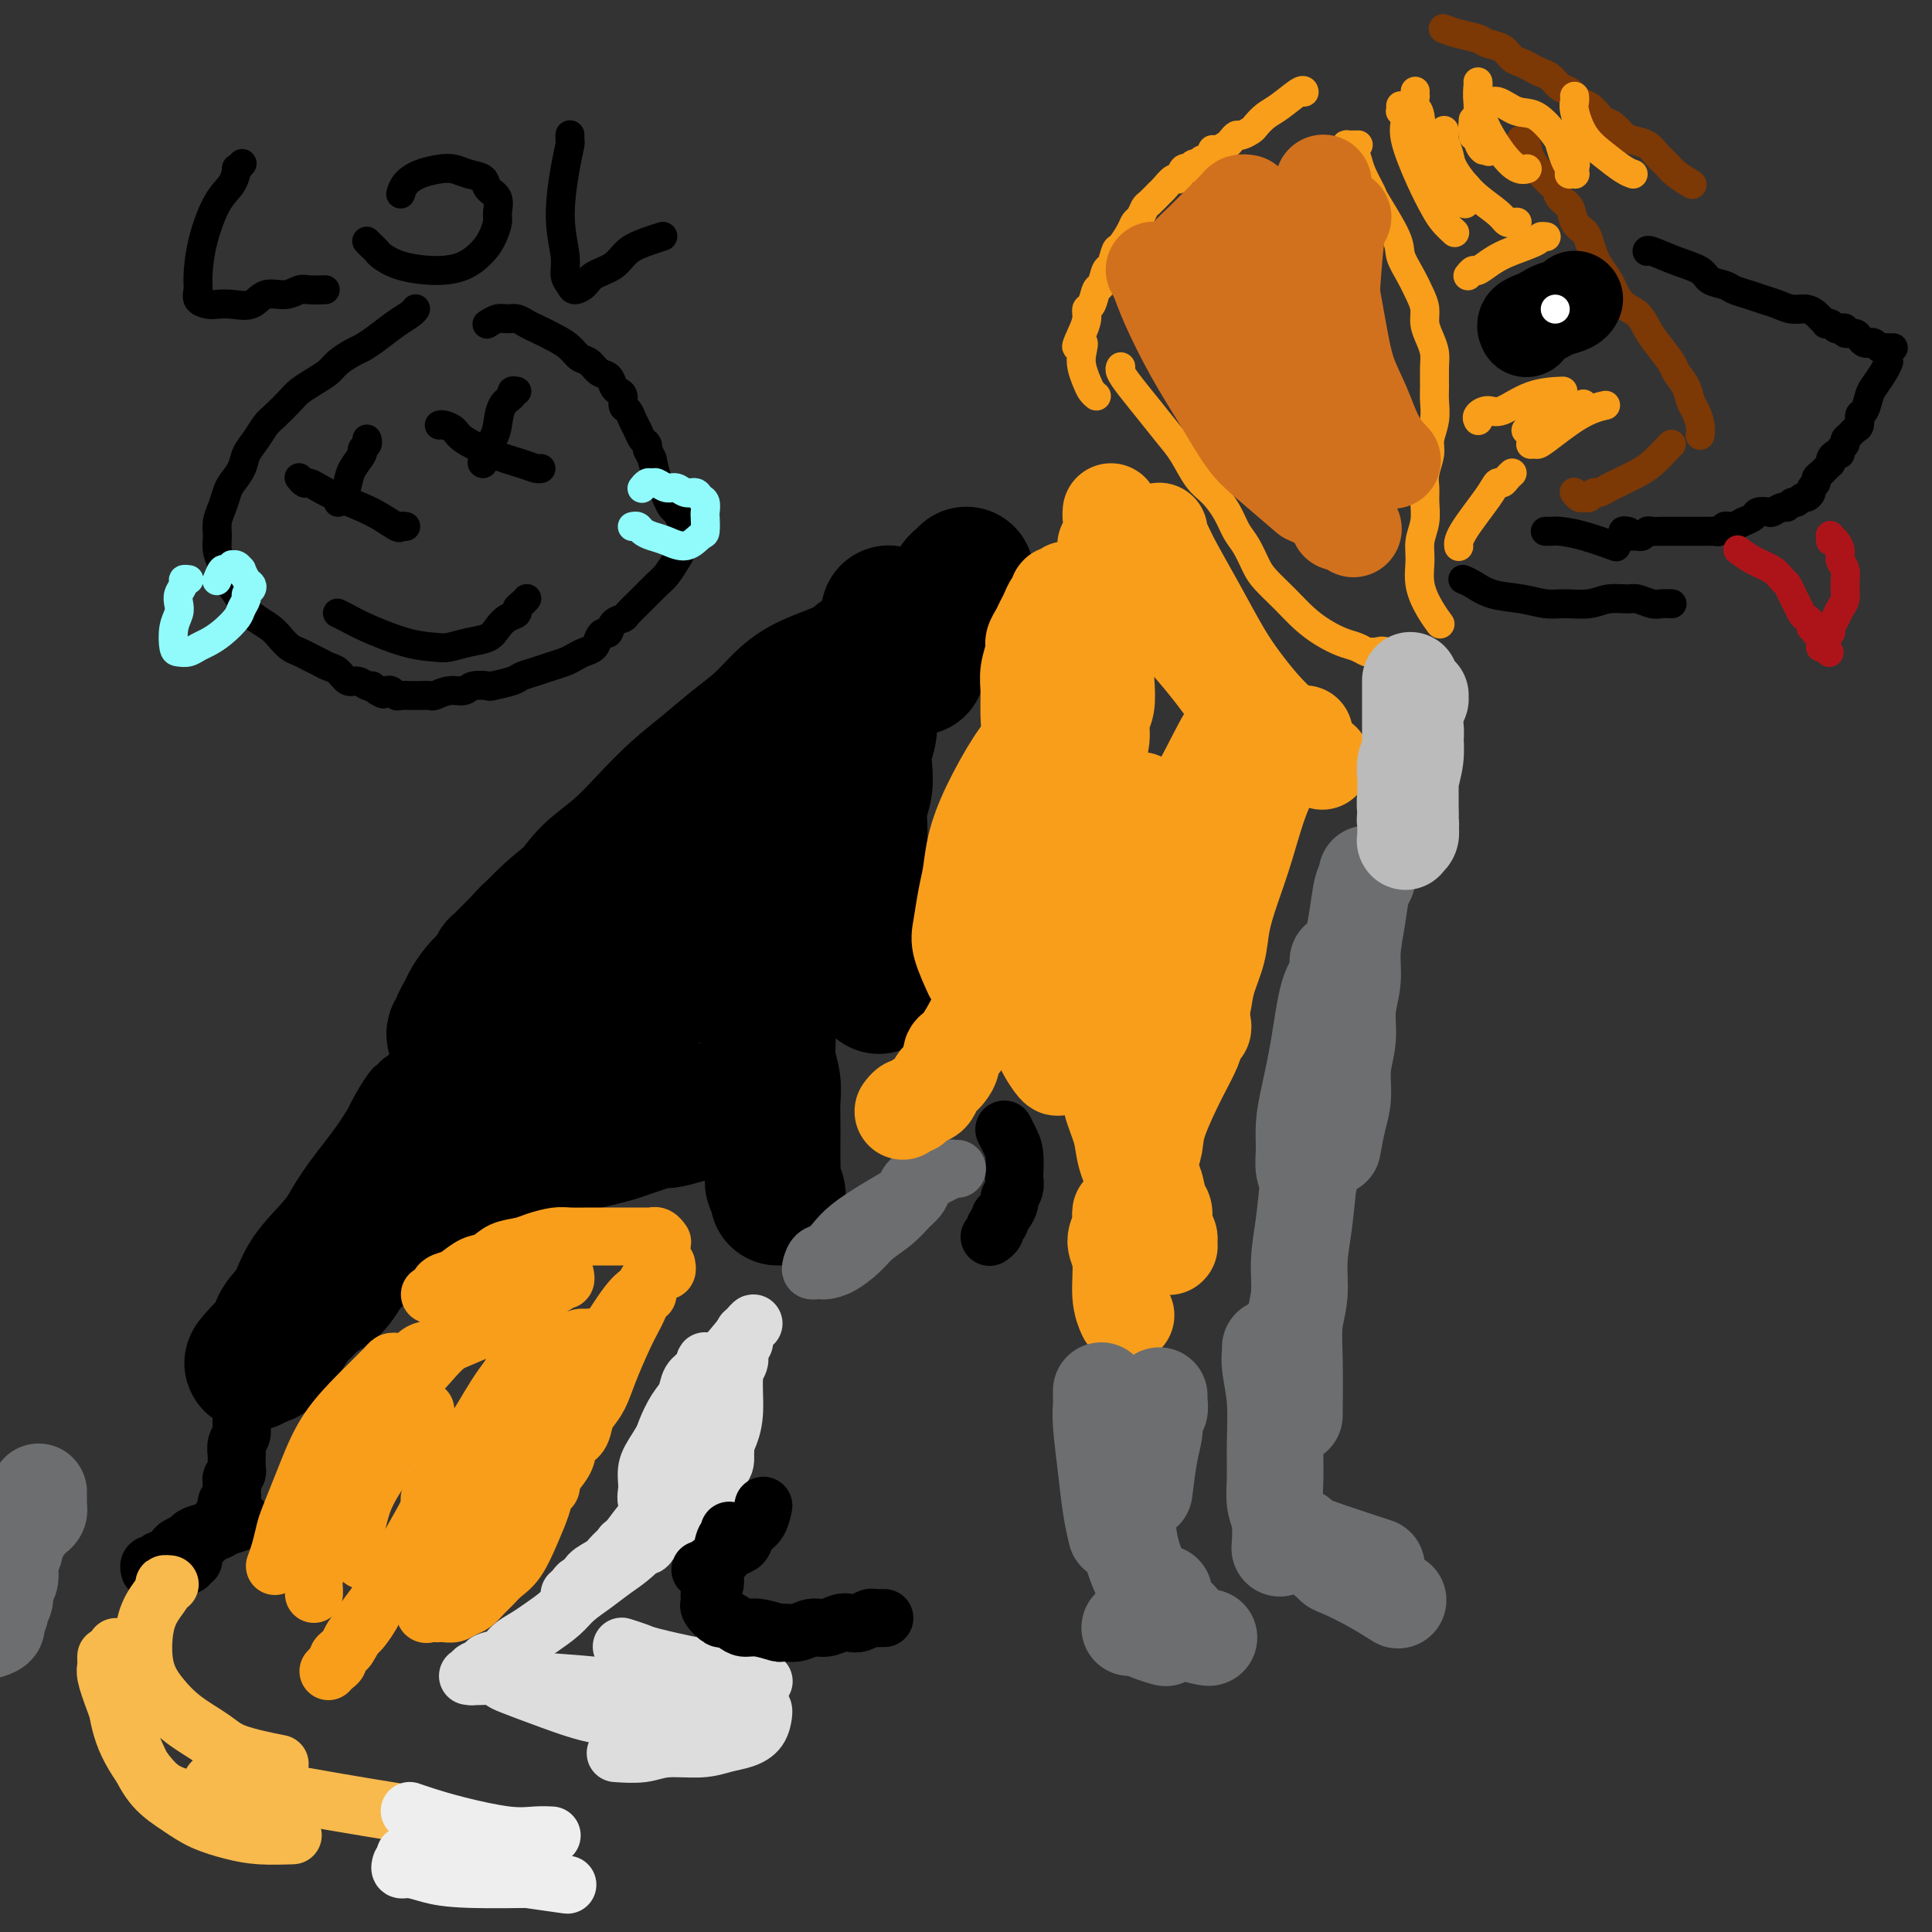 <svg viewBox='0 0 400 400' version='1.1' xmlns='http://www.w3.org/2000/svg' xmlns:xlink='http://www.w3.org/1999/xlink'><rect x="0" y="0" width="400" height="400" fill="#333333" stroke="none"/><g fill='none' stroke='#F99E1B' stroke-width='6' stroke-linecap='round' stroke-linejoin='round'><path d='M270,19c0.001,0.006 0.002,0.011 0,0c-0.002,-0.011 -0.006,-0.040 0,0c0.006,0.040 0.023,0.147 0,0c-0.023,-0.147 -0.085,-0.548 -1,0c-0.915,0.548 -2.683,2.046 -4,3c-1.317,0.954 -2.184,1.365 -3,2c-0.816,0.635 -1.581,1.494 -2,2c-0.419,0.506 -0.493,0.660 -1,1c-0.507,0.340 -1.449,0.866 -2,1c-0.551,0.134 -0.712,-0.122 -1,0c-0.288,0.122 -0.703,0.624 -1,1c-0.297,0.376 -0.475,0.627 -1,1c-0.525,0.373 -1.397,0.870 -2,1c-0.603,0.130 -0.936,-0.105 -1,0c-0.064,0.105 0.141,0.550 0,1c-0.141,0.450 -0.629,0.904 -1,1c-0.371,0.096 -0.624,-0.166 -1,0c-0.376,0.166 -0.874,0.760 -1,1c-0.126,0.240 0.121,0.125 0,0c-0.121,-0.125 -0.609,-0.260 -1,0c-0.391,0.260 -0.686,0.914 -1,1c-0.314,0.086 -0.646,-0.395 -1,0c-0.354,0.395 -0.728,1.668 -1,2c-0.272,0.332 -0.440,-0.277 -1,0c-0.560,0.277 -1.512,1.440 -2,2c-0.488,0.560 -0.512,0.517 -1,1c-0.488,0.483 -1.439,1.493 -2,2c-0.561,0.507 -0.731,0.511 -1,1c-0.269,0.489 -0.635,1.463 -1,2c-0.365,0.537 -0.728,0.638 -1,1c-0.272,0.362 -0.454,0.984 -1,2c-0.546,1.016 -1.456,2.427 -2,3c-0.544,0.573 -0.723,0.308 -1,1c-0.277,0.692 -0.651,2.340 -1,3c-0.349,0.660 -0.672,0.333 -1,1c-0.328,0.667 -0.662,2.327 -1,3c-0.338,0.673 -0.682,0.357 -1,1c-0.318,0.643 -0.611,2.245 -1,3c-0.389,0.755 -0.874,0.665 -1,1c-0.126,0.335 0.107,1.096 0,2c-0.107,0.904 -0.553,1.952 -1,3'/><path d='M224,69c-2.169,4.546 -0.593,2.412 0,2c0.593,-0.412 0.201,0.899 0,2c-0.201,1.101 -0.211,1.994 0,3c0.211,1.006 0.644,2.125 1,3c0.356,0.875 0.634,1.505 1,2c0.366,0.495 0.819,0.856 1,1c0.181,0.144 0.091,0.072 0,0'/><path d='M232,76c0.036,-0.054 0.071,-0.107 0,0c-0.071,0.107 -0.249,0.375 0,1c0.249,0.625 0.923,1.606 2,3c1.077,1.394 2.556,3.201 4,5c1.444,1.799 2.852,3.590 4,5c1.148,1.410 2.037,2.440 3,4c0.963,1.560 2.001,3.652 3,5c0.999,1.348 1.959,1.954 3,3c1.041,1.046 2.164,2.533 3,4c0.836,1.467 1.385,2.912 2,4c0.615,1.088 1.297,1.817 2,3c0.703,1.183 1.426,2.820 2,4c0.574,1.180 1.000,1.902 2,3c1.000,1.098 2.575,2.570 4,4c1.425,1.430 2.700,2.818 4,4c1.300,1.182 2.625,2.159 4,3c1.375,0.841 2.802,1.546 4,2c1.198,0.454 2.169,0.655 3,1c0.831,0.345 1.522,0.832 2,1c0.478,0.168 0.741,0.017 1,0c0.259,-0.017 0.513,0.098 1,0c0.487,-0.098 1.208,-0.411 2,0c0.792,0.411 1.655,1.546 2,2c0.345,0.454 0.173,0.227 0,0'/><path d='M298,129c0.012,0.016 0.024,0.032 0,0c-0.024,-0.032 -0.083,-0.111 0,0c0.083,0.111 0.308,0.414 0,0c-0.308,-0.414 -1.151,-1.544 -2,-3c-0.849,-1.456 -1.706,-3.236 -2,-5c-0.294,-1.764 -0.026,-3.511 0,-5c0.026,-1.489 -0.190,-2.718 0,-4c0.190,-1.282 0.787,-2.615 1,-4c0.213,-1.385 0.042,-2.820 0,-4c-0.042,-1.180 0.045,-2.103 0,-3c-0.045,-0.897 -0.222,-1.766 0,-3c0.222,-1.234 0.844,-2.832 1,-4c0.156,-1.168 -0.155,-1.905 0,-3c0.155,-1.095 0.774,-2.547 1,-4c0.226,-1.453 0.058,-2.906 0,-4c-0.058,-1.094 -0.005,-1.829 0,-3c0.005,-1.171 -0.036,-2.778 0,-4c0.036,-1.222 0.151,-2.059 0,-3c-0.151,-0.941 -0.568,-1.987 -1,-3c-0.432,-1.013 -0.880,-1.993 -1,-3c-0.120,-1.007 0.087,-2.040 0,-3c-0.087,-0.960 -0.469,-1.848 -1,-3c-0.531,-1.152 -1.212,-2.568 -2,-4c-0.788,-1.432 -1.682,-2.880 -2,-4c-0.318,-1.120 -0.060,-1.914 -1,-4c-0.940,-2.086 -3.078,-5.466 -4,-7c-0.922,-1.534 -0.629,-1.224 -1,-2c-0.371,-0.776 -1.408,-2.639 -2,-4c-0.592,-1.361 -0.740,-2.221 -1,-3c-0.260,-0.779 -0.634,-1.477 -1,-2c-0.366,-0.523 -0.725,-0.872 -1,-1c-0.275,-0.128 -0.465,-0.034 0,0c0.465,0.034 1.587,0.009 2,0c0.413,-0.009 0.118,-0.003 0,0c-0.118,0.003 -0.059,0.001 0,0'/></g>
<g fill='none' stroke='#7C3805' stroke-width='6' stroke-linecap='round' stroke-linejoin='round'><path d='M315,29c0.000,0.000 0.000,0.000 0,0c-0.000,-0.000 -0.001,-0.000 0,0c0.001,0.000 0.004,0.002 0,0c-0.004,-0.002 -0.014,-0.007 0,0c0.014,0.007 0.052,0.026 0,0c-0.052,-0.026 -0.193,-0.096 0,0c0.193,0.096 0.719,0.358 1,1c0.281,0.642 0.317,1.666 1,3c0.683,1.334 2.013,2.980 3,4c0.987,1.020 1.630,1.414 2,2c0.370,0.586 0.466,1.363 1,2c0.534,0.637 1.505,1.133 2,2c0.495,0.867 0.513,2.104 1,3c0.487,0.896 1.444,1.451 2,2c0.556,0.549 0.712,1.090 1,2c0.288,0.910 0.709,2.187 1,3c0.291,0.813 0.452,1.161 1,2c0.548,0.839 1.484,2.167 2,3c0.516,0.833 0.612,1.169 1,2c0.388,0.831 1.067,2.156 2,3c0.933,0.844 2.119,1.208 3,2c0.881,0.792 1.458,2.011 2,3c0.542,0.989 1.048,1.750 2,3c0.952,1.250 2.349,2.991 3,4c0.651,1.009 0.556,1.285 1,2c0.444,0.715 1.425,1.870 2,3c0.575,1.130 0.742,2.236 1,3c0.258,0.764 0.605,1.185 1,2c0.395,0.815 0.838,2.022 1,3c0.162,0.978 0.044,1.725 0,2c-0.044,0.275 -0.012,0.079 0,0c0.012,-0.079 0.006,-0.039 0,0'/><path d='M346,92c0.003,-0.003 0.006,-0.005 0,0c-0.006,0.005 -0.022,0.018 0,0c0.022,-0.018 0.081,-0.069 0,0c-0.081,0.069 -0.301,0.256 -1,1c-0.699,0.744 -1.878,2.044 -3,3c-1.122,0.956 -2.188,1.567 -3,2c-0.812,0.433 -1.369,0.689 -2,1c-0.631,0.311 -1.335,0.676 -2,1c-0.665,0.324 -1.292,0.608 -2,1c-0.708,0.392 -1.499,0.891 -2,1c-0.501,0.109 -0.712,-0.171 -1,0c-0.288,0.171 -0.652,0.792 -1,1c-0.348,0.208 -0.681,0.004 -1,0c-0.319,-0.004 -0.624,0.191 -1,0c-0.376,-0.191 -0.822,-0.769 -1,-1c-0.178,-0.231 -0.089,-0.116 0,0'/><path d='M299,6c-0.000,-0.000 -0.000,-0.000 0,0c0.000,0.000 0.000,0.000 0,0c-0.000,-0.000 -0.000,-0.000 0,0c0.000,0.000 0.001,0.000 0,0c-0.001,-0.000 -0.002,-0.001 0,0c0.002,0.001 0.008,0.003 0,0c-0.008,-0.003 -0.031,-0.012 0,0c0.031,0.012 0.115,0.045 0,0c-0.115,-0.045 -0.427,-0.168 0,0c0.427,0.168 1.595,0.626 3,1c1.405,0.374 3.048,0.663 4,1c0.952,0.337 1.214,0.720 2,1c0.786,0.280 2.097,0.457 3,1c0.903,0.543 1.397,1.454 2,2c0.603,0.546 1.316,0.728 2,1c0.684,0.272 1.338,0.635 2,1c0.662,0.365 1.332,0.732 2,1c0.668,0.268 1.333,0.438 2,1c0.667,0.562 1.334,1.516 2,2c0.666,0.484 1.329,0.497 2,1c0.671,0.503 1.348,1.496 2,2c0.652,0.504 1.277,0.520 2,1c0.723,0.480 1.544,1.424 2,2c0.456,0.576 0.549,0.783 1,1c0.451,0.217 1.261,0.442 2,1c0.739,0.558 1.406,1.448 2,2c0.594,0.552 1.116,0.766 2,1c0.884,0.234 2.129,0.487 3,1c0.871,0.513 1.369,1.287 2,2c0.631,0.713 1.396,1.366 2,2c0.604,0.634 1.047,1.247 2,2c0.953,0.753 2.415,1.644 3,2c0.585,0.356 0.292,0.178 0,0'/></g>
<g fill='none' stroke='#000000' stroke-width='28' stroke-linecap='round' stroke-linejoin='round'><path d='M179,136c-0.027,-0.005 -0.055,-0.010 0,0c0.055,0.010 0.192,0.035 0,0c-0.192,-0.035 -0.715,-0.131 -1,0c-0.285,0.131 -0.333,0.488 -1,1c-0.667,0.512 -1.954,1.178 -4,2c-2.046,0.822 -4.849,1.801 -7,3c-2.151,1.199 -3.648,2.619 -5,4c-1.352,1.381 -2.559,2.724 -4,4c-1.441,1.276 -3.118,2.486 -5,4c-1.882,1.514 -3.970,3.330 -6,5c-2.030,1.670 -4.003,3.192 -6,5c-1.997,1.808 -4.017,3.901 -6,6c-1.983,2.099 -3.928,4.203 -6,6c-2.072,1.797 -4.270,3.286 -6,5c-1.730,1.714 -2.992,3.653 -4,5c-1.008,1.347 -1.762,2.101 -3,3c-1.238,0.899 -2.962,1.942 -4,3c-1.038,1.058 -1.391,2.130 -2,3c-0.609,0.870 -1.473,1.539 -2,2c-0.527,0.461 -0.715,0.716 -1,1c-0.285,0.284 -0.665,0.599 -1,1c-0.335,0.401 -0.626,0.888 -1,1c-0.374,0.112 -0.833,-0.151 -1,0c-0.167,0.151 -0.042,0.717 0,1c0.042,0.283 -0.001,0.284 0,0c0.001,-0.284 0.044,-0.852 0,-1c-0.044,-0.148 -0.175,0.124 0,0c0.175,-0.124 0.656,-0.643 1,-1c0.344,-0.357 0.551,-0.551 1,-1c0.449,-0.449 1.142,-1.153 2,-2c0.858,-0.847 1.883,-1.839 3,-3c1.117,-1.161 2.327,-2.492 4,-4c1.673,-1.508 3.808,-3.194 6,-5c2.192,-1.806 4.442,-3.733 7,-6c2.558,-2.267 5.423,-4.873 8,-7c2.577,-2.127 4.865,-3.775 7,-5c2.135,-1.225 4.116,-2.026 6,-3c1.884,-0.974 3.671,-2.120 5,-3c1.329,-0.880 2.202,-1.494 3,-2c0.798,-0.506 1.523,-0.906 2,-1c0.477,-0.094 0.708,0.116 1,0c0.292,-0.116 0.646,-0.558 1,-1'/><path d='M160,156c4.076,-2.321 1.768,-0.623 1,0c-0.768,0.623 0.006,0.171 0,0c-0.006,-0.171 -0.790,-0.061 -1,0c-0.210,0.061 0.155,0.073 0,0c-0.155,-0.073 -0.829,-0.231 -1,0c-0.171,0.231 0.161,0.850 0,1c-0.161,0.150 -0.816,-0.168 -1,0c-0.184,0.168 0.104,0.821 0,1c-0.104,0.179 -0.598,-0.118 -1,0c-0.402,0.118 -0.711,0.651 -1,1c-0.289,0.349 -0.559,0.515 -1,1c-0.441,0.485 -1.053,1.289 -2,2c-0.947,0.711 -2.228,1.331 -3,2c-0.772,0.669 -1.034,1.389 -2,2c-0.966,0.611 -2.636,1.112 -4,2c-1.364,0.888 -2.422,2.162 -4,3c-1.578,0.838 -3.675,1.238 -5,2c-1.325,0.762 -1.877,1.885 -3,3c-1.123,1.115 -2.817,2.223 -4,3c-1.183,0.777 -1.857,1.222 -3,2c-1.143,0.778 -2.756,1.887 -4,3c-1.244,1.113 -2.118,2.230 -3,3c-0.882,0.770 -1.772,1.192 -3,2c-1.228,0.808 -2.794,2.001 -4,3c-1.206,0.999 -2.053,1.804 -3,3c-0.947,1.196 -1.994,2.781 -3,4c-1.006,1.219 -1.972,2.070 -3,3c-1.028,0.930 -2.116,1.937 -3,3c-0.884,1.063 -1.562,2.182 -2,3c-0.438,0.818 -0.636,1.334 -1,2c-0.364,0.666 -0.892,1.481 -1,2c-0.108,0.519 0.206,0.741 0,1c-0.206,0.259 -0.931,0.554 -1,1c-0.069,0.446 0.520,1.043 1,1c0.480,-0.043 0.851,-0.727 1,-1c0.149,-0.273 0.074,-0.137 0,0'/><path d='M184,127c0.000,0.000 0.000,0.000 0,0c-0.000,-0.000 -0.000,-0.001 0,0c0.000,0.001 0.001,0.003 0,0c-0.001,-0.003 -0.003,-0.011 0,0c0.003,0.011 0.012,0.041 0,0c-0.012,-0.041 -0.046,-0.152 0,0c0.046,0.152 0.171,0.568 0,1c-0.171,0.432 -0.638,0.880 -1,2c-0.362,1.120 -0.618,2.911 -1,5c-0.382,2.089 -0.891,4.477 -1,6c-0.109,1.523 0.181,2.182 0,3c-0.181,0.818 -0.832,1.797 -1,3c-0.168,1.203 0.147,2.632 0,4c-0.147,1.368 -0.757,2.676 -1,4c-0.243,1.324 -0.118,2.664 0,4c0.118,1.336 0.228,2.669 0,4c-0.228,1.331 -0.793,2.661 -1,4c-0.207,1.339 -0.057,2.686 0,4c0.057,1.314 0.019,2.596 0,4c-0.019,1.404 -0.020,2.930 0,4c0.020,1.070 0.061,1.683 0,3c-0.061,1.317 -0.222,3.336 0,5c0.222,1.664 0.829,2.971 1,4c0.171,1.029 -0.094,1.780 0,3c0.094,1.220 0.547,2.909 1,4c0.453,1.091 0.906,1.585 1,2c0.094,0.415 -0.171,0.750 0,1c0.171,0.250 0.777,0.413 1,1c0.223,0.587 0.064,1.596 0,2c-0.064,0.404 -0.032,0.202 0,0'/><path d='M190,138c0.002,0.018 0.005,0.037 0,0c-0.005,-0.037 -0.016,-0.128 0,0c0.016,0.128 0.060,0.476 0,0c-0.060,-0.476 -0.223,-1.776 0,-3c0.223,-1.224 0.832,-2.371 1,-3c0.168,-0.629 -0.106,-0.740 0,-1c0.106,-0.260 0.592,-0.670 1,-1c0.408,-0.330 0.739,-0.578 1,-1c0.261,-0.422 0.451,-1.016 1,-2c0.549,-0.984 1.457,-2.359 2,-3c0.543,-0.641 0.720,-0.550 1,-1c0.280,-0.450 0.664,-1.441 1,-2c0.336,-0.559 0.626,-0.686 1,-1c0.374,-0.314 0.832,-0.816 1,-1c0.168,-0.184 0.045,-0.049 0,0c-0.045,0.049 -0.012,0.013 0,0c0.012,-0.013 0.003,-0.004 0,0c-0.003,0.004 -0.001,0.001 0,0c0.001,-0.001 0.000,-0.000 0,0c-0.000,0.000 -0.000,0.000 0,0'/><path d='M160,182c0.008,-0.012 0.016,-0.025 0,0c-0.016,0.025 -0.056,0.087 0,0c0.056,-0.087 0.207,-0.323 0,0c-0.207,0.323 -0.773,1.204 -1,2c-0.227,0.796 -0.114,1.507 0,2c0.114,0.493 0.231,0.769 0,2c-0.231,1.231 -0.809,3.416 -1,6c-0.191,2.584 0.005,5.566 0,8c-0.005,2.434 -0.212,4.321 0,6c0.212,1.679 0.841,3.150 1,5c0.159,1.850 -0.154,4.078 0,6c0.154,1.922 0.773,3.539 1,5c0.227,1.461 0.061,2.765 0,4c-0.061,1.235 -0.017,2.399 0,4c0.017,1.601 0.008,3.637 0,5c-0.008,1.363 -0.016,2.054 0,3c0.016,0.946 0.057,2.148 0,3c-0.057,0.852 -0.211,1.353 0,2c0.211,0.647 0.789,1.441 1,2c0.211,0.559 0.057,0.882 0,1c-0.057,0.118 -0.015,0.032 0,0c0.015,-0.032 0.004,-0.009 0,0c-0.004,0.009 -0.002,0.005 0,0'/><path d='M147,230c0.000,0.000 0.000,0.000 0,0c-0.000,-0.000 -0.001,-0.001 0,0c0.001,0.001 0.003,0.003 0,0c-0.003,-0.003 -0.011,-0.011 0,0c0.011,0.011 0.040,0.041 0,0c-0.040,-0.041 -0.149,-0.151 -1,0c-0.851,0.151 -2.444,0.565 -4,1c-1.556,0.435 -3.076,0.890 -4,1c-0.924,0.110 -1.250,-0.125 -2,0c-0.750,0.125 -1.922,0.611 -3,1c-1.078,0.389 -2.063,0.682 -3,1c-0.937,0.318 -1.827,0.663 -3,1c-1.173,0.337 -2.627,0.667 -4,1c-1.373,0.333 -2.663,0.670 -4,1c-1.337,0.330 -2.720,0.655 -4,1c-1.280,0.345 -2.456,0.711 -4,1c-1.544,0.289 -3.456,0.500 -5,1c-1.544,0.500 -2.720,1.289 -4,2c-1.280,0.711 -2.662,1.344 -4,2c-1.338,0.656 -2.630,1.335 -4,2c-1.370,0.665 -2.817,1.318 -4,2c-1.183,0.682 -2.102,1.394 -3,2c-0.898,0.606 -1.773,1.106 -3,2c-1.227,0.894 -2.804,2.183 -4,3c-1.196,0.817 -2.010,1.163 -3,2c-0.990,0.837 -2.156,2.163 -3,3c-0.844,0.837 -1.367,1.183 -2,2c-0.633,0.817 -1.377,2.105 -2,3c-0.623,0.895 -1.125,1.398 -2,2c-0.875,0.602 -2.122,1.303 -3,2c-0.878,0.697 -1.387,1.391 -2,2c-0.613,0.609 -1.331,1.134 -2,2c-0.669,0.866 -1.290,2.074 -2,3c-0.710,0.926 -1.511,1.569 -2,2c-0.489,0.431 -0.667,0.650 -1,1c-0.333,0.350 -0.821,0.829 -1,1c-0.179,0.171 -0.048,0.032 0,0c0.048,-0.032 0.013,0.041 0,0c-0.013,-0.041 -0.003,-0.197 0,0c0.003,0.197 0.001,0.745 0,1c-0.001,0.255 -0.000,0.216 0,0c0.000,-0.216 0.000,-0.608 0,-1'/><path d='M55,280c-5.460,4.778 -1.611,0.724 0,-1c1.611,-1.724 0.985,-1.117 1,-1c0.015,0.117 0.673,-0.257 1,-1c0.327,-0.743 0.324,-1.854 1,-3c0.676,-1.146 2.033,-2.327 3,-4c0.967,-1.673 1.545,-3.840 3,-6c1.455,-2.160 3.786,-4.314 6,-7c2.214,-2.686 4.311,-5.904 7,-9c2.689,-3.096 5.971,-6.069 9,-9c3.029,-2.931 5.804,-5.819 9,-9c3.196,-3.181 6.814,-6.653 10,-9c3.186,-2.347 5.940,-3.567 8,-5c2.060,-1.433 3.425,-3.080 6,-5c2.575,-1.920 6.361,-4.114 8,-5c1.639,-0.886 1.131,-0.465 2,-1c0.869,-0.535 3.116,-2.028 5,-3c1.884,-0.972 3.404,-1.423 5,-2c1.596,-0.577 3.266,-1.279 5,-2c1.734,-0.721 3.530,-1.461 5,-2c1.470,-0.539 2.615,-0.876 4,-1c1.385,-0.124 3.012,-0.033 4,0c0.988,0.033 1.337,0.009 2,0c0.663,-0.009 1.641,-0.002 2,0c0.359,0.002 0.100,-0.000 0,0c-0.100,0.000 -0.040,0.004 0,0c0.040,-0.004 0.060,-0.015 0,0c-0.060,0.015 -0.198,0.057 0,0c0.198,-0.057 0.734,-0.211 1,0c0.266,0.211 0.263,0.788 0,1c-0.263,0.212 -0.787,0.061 -1,0c-0.213,-0.061 -0.117,-0.031 0,0c0.117,0.031 0.253,0.065 0,0c-0.253,-0.065 -0.897,-0.228 -1,0c-0.103,0.228 0.335,0.849 0,1c-0.335,0.151 -1.442,-0.167 -2,0c-0.558,0.167 -0.565,0.818 -1,1c-0.435,0.182 -1.298,-0.106 -2,0c-0.702,0.106 -1.245,0.605 -2,1c-0.755,0.395 -1.723,0.686 -3,1c-1.277,0.314 -2.863,0.650 -4,1c-1.137,0.350 -1.827,0.712 -3,1c-1.173,0.288 -2.831,0.500 -4,1c-1.169,0.500 -1.849,1.289 -3,2c-1.151,0.711 -2.771,1.345 -4,2c-1.229,0.655 -2.065,1.330 -3,2c-0.935,0.670 -1.967,1.335 -3,2'/><path d='M126,211c-5.951,2.832 -3.327,1.914 -3,2c0.327,0.086 -1.642,1.178 -3,2c-1.358,0.822 -2.106,1.375 -3,2c-0.894,0.625 -1.934,1.322 -3,2c-1.066,0.678 -2.158,1.336 -3,2c-0.842,0.664 -1.434,1.332 -2,2c-0.566,0.668 -1.108,1.334 -2,2c-0.892,0.666 -2.136,1.333 -3,2c-0.864,0.667 -1.349,1.335 -2,2c-0.651,0.665 -1.470,1.326 -2,2c-0.530,0.674 -0.773,1.361 -1,2c-0.227,0.639 -0.438,1.232 -1,2c-0.562,0.768 -1.475,1.712 -2,2c-0.525,0.288 -0.664,-0.082 -1,0c-0.336,0.082 -0.871,0.614 -1,1c-0.129,0.386 0.148,0.626 0,1c-0.148,0.374 -0.720,0.884 -1,1c-0.280,0.116 -0.268,-0.161 0,0c0.268,0.161 0.791,0.760 1,1c0.209,0.240 0.105,0.120 0,0'/></g>
<g fill='none' stroke='#000000' stroke-width='12' stroke-linecap='round' stroke-linejoin='round'><path d='M101,207c0.009,-0.001 0.017,-0.002 0,0c-0.017,0.002 -0.060,0.007 0,0c0.060,-0.007 0.222,-0.028 0,0c-0.222,0.028 -0.827,0.104 -1,0c-0.173,-0.104 0.085,-0.387 0,0c-0.085,0.387 -0.513,1.446 -1,2c-0.487,0.554 -1.033,0.605 -2,2c-0.967,1.395 -2.357,4.133 -4,7c-1.643,2.867 -3.541,5.861 -5,8c-1.459,2.139 -2.479,3.422 -3,5c-0.521,1.578 -0.543,3.450 -1,5c-0.457,1.550 -1.349,2.776 -2,4c-0.651,1.224 -1.060,2.445 -2,5c-0.940,2.555 -2.411,6.444 -3,8c-0.589,1.556 -0.294,0.778 0,0'/><path d='M101,211c0.089,0.034 0.179,0.069 0,0c-0.179,-0.069 -0.626,-0.240 -1,0c-0.374,0.240 -0.673,0.891 -1,1c-0.327,0.109 -0.680,-0.324 -1,0c-0.320,0.324 -0.606,1.403 -2,3c-1.394,1.597 -3.895,3.710 -6,6c-2.105,2.290 -3.813,4.758 -5,7c-1.187,2.242 -1.854,4.258 -3,6c-1.146,1.742 -2.772,3.209 -4,5c-1.228,1.791 -2.060,3.906 -3,6c-0.940,2.094 -1.990,4.166 -3,6c-1.010,1.834 -1.982,3.430 -3,5c-1.018,1.570 -2.082,3.115 -3,5c-0.918,1.885 -1.691,4.110 -2,5c-0.309,0.890 -0.155,0.445 0,0'/><path d='M83,224c-0.000,0.000 -0.000,0.000 0,0c0.000,-0.000 0.001,-0.001 0,0c-0.001,0.001 -0.004,0.004 0,0c0.004,-0.004 0.014,-0.015 0,0c-0.014,0.015 -0.051,0.056 0,0c0.051,-0.056 0.191,-0.209 0,0c-0.191,0.209 -0.712,0.781 -1,1c-0.288,0.219 -0.342,0.084 -1,1c-0.658,0.916 -1.919,2.884 -3,5c-1.081,2.116 -1.980,4.382 -3,6c-1.020,1.618 -2.160,2.588 -3,4c-0.840,1.412 -1.381,3.265 -2,5c-0.619,1.735 -1.318,3.350 -2,5c-0.682,1.650 -1.348,3.335 -2,5c-0.652,1.665 -1.289,3.310 -2,5c-0.711,1.690 -1.496,3.423 -2,5c-0.504,1.577 -0.727,2.997 -1,4c-0.273,1.003 -0.595,1.589 -1,2c-0.405,0.411 -0.893,0.647 -1,1c-0.107,0.353 0.167,0.825 0,1c-0.167,0.175 -0.777,0.055 -1,0c-0.223,-0.055 -0.060,-0.044 0,0c0.060,0.044 0.018,0.120 0,0c-0.018,-0.120 -0.014,-0.438 0,-1c0.014,-0.562 0.036,-1.368 0,-2c-0.036,-0.632 -0.129,-1.090 0,-2c0.129,-0.910 0.480,-2.273 1,-4c0.520,-1.727 1.210,-3.817 2,-6c0.790,-2.183 1.680,-4.459 3,-7c1.320,-2.541 3.069,-5.348 5,-8c1.931,-2.652 4.045,-5.151 6,-8c1.955,-2.849 3.753,-6.048 6,-9c2.247,-2.952 4.945,-5.655 7,-8c2.055,-2.345 3.469,-4.331 5,-6c1.531,-1.669 3.179,-3.022 4,-4c0.821,-0.978 0.813,-1.583 1,-2c0.187,-0.417 0.568,-0.648 1,-1c0.432,-0.352 0.914,-0.826 1,-1c0.086,-0.174 -0.226,-0.047 0,0c0.226,0.047 0.988,0.012 1,0c0.012,-0.012 -0.728,-0.003 -1,0c-0.272,0.003 -0.078,0.001 0,0c0.078,-0.001 0.039,-0.000 0,0'/><path d='M100,205c5.617,-7.091 1.660,-1.320 0,1c-1.660,2.320 -1.021,1.188 -1,1c0.021,-0.188 -0.575,0.568 -1,1c-0.425,0.432 -0.679,0.542 -1,1c-0.321,0.458 -0.708,1.265 -1,2c-0.292,0.735 -0.487,1.397 -1,2c-0.513,0.603 -1.344,1.148 -2,2c-0.656,0.852 -1.139,2.013 -2,3c-0.861,0.987 -2.101,1.802 -3,3c-0.899,1.198 -1.457,2.780 -2,4c-0.543,1.220 -1.072,2.080 -2,3c-0.928,0.920 -2.255,1.901 -3,3c-0.745,1.099 -0.910,2.318 -2,4c-1.090,1.682 -3.107,3.828 -4,5c-0.893,1.172 -0.662,1.370 -1,2c-0.338,0.630 -1.245,1.691 -2,3c-0.755,1.309 -1.358,2.868 -2,4c-0.642,1.132 -1.324,1.839 -2,3c-0.676,1.161 -1.346,2.775 -2,4c-0.654,1.225 -1.292,2.061 -2,3c-0.708,0.939 -1.485,1.979 -2,3c-0.515,1.021 -0.768,2.021 -1,3c-0.232,0.979 -0.443,1.938 -1,3c-0.557,1.062 -1.459,2.229 -2,3c-0.541,0.771 -0.722,1.147 -1,2c-0.278,0.853 -0.653,2.182 -1,3c-0.347,0.818 -0.666,1.125 -1,2c-0.334,0.875 -0.682,2.317 -1,3c-0.318,0.683 -0.606,0.605 -1,1c-0.394,0.395 -0.894,1.261 -1,2c-0.106,0.739 0.182,1.349 0,2c-0.182,0.651 -0.834,1.343 -1,2c-0.166,0.657 0.153,1.278 0,2c-0.153,0.722 -0.777,1.544 -1,2c-0.223,0.456 -0.046,0.547 0,1c0.046,0.453 -0.040,1.268 0,2c0.040,0.732 0.207,1.380 0,2c-0.207,0.620 -0.788,1.213 -1,2c-0.212,0.787 -0.056,1.769 0,2c0.056,0.231 0.011,-0.289 0,0c-0.011,0.289 0.011,1.387 0,2c-0.011,0.613 -0.055,0.742 0,1c0.055,0.258 0.211,0.647 0,1c-0.211,0.353 -0.788,0.672 -1,1c-0.212,0.328 -0.061,0.665 0,1c0.061,0.335 0.030,0.667 0,1'/><path d='M48,308c-0.615,3.665 -0.151,0.827 0,0c0.151,-0.827 -0.011,0.356 0,1c0.011,0.644 0.195,0.749 0,1c-0.195,0.251 -0.769,0.648 -1,1c-0.231,0.352 -0.117,0.659 0,1c0.117,0.341 0.239,0.718 0,1c-0.239,0.282 -0.837,0.471 -1,1c-0.163,0.529 0.111,1.399 0,2c-0.111,0.601 -0.607,0.934 -1,1c-0.393,0.066 -0.684,-0.133 -1,0c-0.316,0.133 -0.658,0.600 -1,1c-0.342,0.400 -0.684,0.733 -1,1c-0.316,0.267 -0.606,0.468 -1,1c-0.394,0.532 -0.894,1.397 -1,2c-0.106,0.603 0.181,0.946 0,1c-0.181,0.054 -0.829,-0.182 -1,0c-0.171,0.182 0.137,0.781 0,1c-0.137,0.219 -0.717,0.059 -1,0c-0.283,-0.059 -0.268,-0.016 0,0c0.268,0.016 0.791,0.005 1,0c0.209,-0.005 0.105,-0.002 0,0'/><path d='M50,315c-0.005,0.002 -0.009,0.003 0,0c0.009,-0.003 0.033,-0.012 0,0c-0.033,0.012 -0.121,0.045 0,0c0.121,-0.045 0.451,-0.167 0,0c-0.451,0.167 -1.683,0.622 -3,1c-1.317,0.378 -2.720,0.679 -4,1c-1.280,0.321 -2.436,0.663 -3,1c-0.564,0.337 -0.537,0.669 -1,1c-0.463,0.331 -1.415,0.662 -2,1c-0.585,0.338 -0.802,0.683 -1,1c-0.198,0.317 -0.378,0.607 -1,1c-0.622,0.393 -1.687,0.889 -2,1c-0.313,0.111 0.126,-0.163 0,0c-0.126,0.163 -0.818,0.762 -1,1c-0.182,0.238 0.147,0.115 0,0c-0.147,-0.115 -0.770,-0.223 -1,0c-0.230,0.223 -0.066,0.778 0,1c0.066,0.222 0.033,0.111 0,0'/></g>
<g fill='none' stroke='#F8BA4D' stroke-width='12' stroke-linecap='round' stroke-linejoin='round'><path d='M35,328c0.125,0.013 0.251,0.026 0,0c-0.251,-0.026 -0.878,-0.091 -1,0c-0.122,0.091 0.262,0.336 0,1c-0.262,0.664 -1.171,1.745 -2,3c-0.829,1.255 -1.579,2.685 -2,5c-0.421,2.315 -0.512,5.516 0,8c0.512,2.484 1.627,4.253 3,6c1.373,1.747 3.003,3.474 5,5c1.997,1.526 4.360,2.852 6,4c1.640,1.148 2.557,2.117 5,3c2.443,0.883 6.412,1.681 8,2c1.588,0.319 0.794,0.160 0,0'/><path d='M24,341c0.107,0.403 0.214,0.807 0,1c-0.214,0.193 -0.750,0.176 -1,1c-0.250,0.824 -0.215,2.489 0,4c0.215,1.511 0.609,2.867 1,5c0.391,2.133 0.779,5.041 2,8c1.221,2.959 3.276,5.968 5,8c1.724,2.032 3.118,3.085 6,4c2.882,0.915 7.252,1.690 9,2c1.748,0.310 0.874,0.155 0,0'/><path d='M22,343c-0.001,0.024 -0.001,0.049 0,0c0.001,-0.049 0.005,-0.171 0,0c-0.005,0.171 -0.017,0.634 0,1c0.017,0.366 0.064,0.635 0,1c-0.064,0.365 -0.241,0.824 0,2c0.241,1.176 0.898,3.067 2,6c1.102,2.933 2.649,6.908 4,10c1.351,3.092 2.504,5.302 4,7c1.496,1.698 3.333,2.886 5,4c1.667,1.114 3.162,2.155 5,3c1.838,0.845 4.018,1.495 6,2c1.982,0.505 3.764,0.867 6,1c2.236,0.133 4.924,0.038 6,0c1.076,-0.038 0.538,-0.019 0,0'/><path d='M44,369c0.033,0.002 0.066,0.004 0,0c-0.066,-0.004 -0.231,-0.013 0,0c0.231,0.013 0.858,0.047 1,0c0.142,-0.047 -0.202,-0.177 0,0c0.202,0.177 0.949,0.661 3,1c2.051,0.339 5.405,0.534 9,1c3.595,0.466 7.429,1.202 12,2c4.571,0.798 9.877,1.656 12,2c2.123,0.344 1.061,0.172 0,0'/></g>
<g fill='none' stroke='#EEEEEE' stroke-width='12' stroke-linecap='round' stroke-linejoin='round'><path d='M85,375c-0.014,-0.005 -0.028,-0.010 0,0c0.028,0.010 0.099,0.035 0,0c-0.099,-0.035 -0.368,-0.128 0,0c0.368,0.128 1.374,0.479 3,1c1.626,0.521 3.872,1.211 7,2c3.128,0.789 7.137,1.675 10,2c2.863,0.325 4.578,0.087 6,0c1.422,-0.087 2.549,-0.025 3,0c0.451,0.025 0.225,0.012 0,0'/><path d='M83,386c-0.010,0.032 -0.020,0.064 0,0c0.020,-0.064 0.070,-0.224 0,0c-0.070,0.224 -0.262,0.830 0,1c0.262,0.170 0.976,-0.098 2,0c1.024,0.098 2.357,0.562 4,1c1.643,0.438 3.596,0.849 8,1c4.404,0.151 11.258,0.043 14,0c2.742,-0.043 1.371,-0.022 0,0'/><path d='M84,384c-0.010,0.003 -0.019,0.007 0,0c0.019,-0.007 0.067,-0.024 0,0c-0.067,0.024 -0.250,0.091 0,0c0.250,-0.091 0.935,-0.339 2,0c1.065,0.339 2.512,1.266 5,2c2.488,0.734 6.016,1.274 11,2c4.984,0.726 11.424,1.636 14,2c2.576,0.364 1.288,0.182 0,0'/></g>
<g fill='none' stroke='#F99E1B' stroke-width='12' stroke-linecap='round' stroke-linejoin='round'><path d='M113,277c0.007,0.001 0.013,0.002 0,0c-0.013,-0.002 -0.046,-0.007 0,0c0.046,0.007 0.169,0.028 0,0c-0.169,-0.028 -0.632,-0.104 -1,0c-0.368,0.104 -0.640,0.386 -1,1c-0.360,0.614 -0.807,1.558 -2,3c-1.193,1.442 -3.132,3.381 -5,6c-1.868,2.619 -3.663,5.917 -5,8c-1.337,2.083 -2.214,2.950 -3,4c-0.786,1.050 -1.481,2.283 -2,3c-0.519,0.717 -0.863,0.919 -1,1c-0.137,0.081 -0.069,0.040 0,0'/><path d='M138,262c-0.022,-0.111 -0.044,-0.221 0,0c0.044,0.221 0.153,0.775 0,1c-0.153,0.225 -0.569,0.123 -1,0c-0.431,-0.123 -0.878,-0.268 -1,0c-0.122,0.268 0.082,0.947 0,1c-0.082,0.053 -0.450,-0.521 -1,0c-0.550,0.521 -1.280,2.137 -2,3c-0.720,0.863 -1.428,0.971 -3,3c-1.572,2.029 -4.007,5.977 -6,9c-1.993,3.023 -3.545,5.120 -5,7c-1.455,1.880 -2.814,3.544 -4,5c-1.186,1.456 -2.199,2.706 -3,4c-0.801,1.294 -1.392,2.634 -2,4c-0.608,1.366 -1.235,2.758 -2,4c-0.765,1.242 -1.667,2.334 -2,3c-0.333,0.666 -0.095,0.904 0,1c0.095,0.096 0.048,0.048 0,0'/><path d='M134,268c-0.024,0.017 -0.047,0.034 0,0c0.047,-0.034 0.165,-0.119 0,0c-0.165,0.119 -0.614,0.443 -1,1c-0.386,0.557 -0.708,1.349 -1,2c-0.292,0.651 -0.554,1.161 -1,2c-0.446,0.839 -1.075,2.005 -2,4c-0.925,1.995 -2.145,4.818 -3,7c-0.855,2.182 -1.346,3.725 -2,5c-0.654,1.275 -1.470,2.284 -2,3c-0.530,0.716 -0.775,1.139 -1,2c-0.225,0.861 -0.431,2.160 -1,3c-0.569,0.840 -1.502,1.222 -2,2c-0.498,0.778 -0.560,1.952 -1,3c-0.440,1.048 -1.259,1.972 -2,3c-0.741,1.028 -1.406,2.162 -2,3c-0.594,0.838 -1.119,1.380 -2,2c-0.881,0.620 -2.119,1.317 -3,2c-0.881,0.683 -1.405,1.353 -2,2c-0.595,0.647 -1.263,1.273 -2,2c-0.737,0.727 -1.545,1.557 -2,2c-0.455,0.443 -0.557,0.501 -1,1c-0.443,0.499 -1.228,1.440 -2,2c-0.772,0.560 -1.531,0.738 -2,1c-0.469,0.262 -0.648,0.606 -1,1c-0.352,0.394 -0.878,0.838 -1,1c-0.122,0.162 0.159,0.044 0,0c-0.159,-0.044 -0.760,-0.012 -1,0c-0.240,0.012 -0.120,0.006 0,0'/><path d='M114,307c-0.002,-0.007 -0.004,-0.014 0,0c0.004,0.014 0.013,0.050 0,0c-0.013,-0.050 -0.047,-0.186 0,0c0.047,0.186 0.176,0.693 0,1c-0.176,0.307 -0.656,0.414 -1,1c-0.344,0.586 -0.553,1.652 -1,3c-0.447,1.348 -1.131,2.980 -2,5c-0.869,2.020 -1.923,4.429 -3,6c-1.077,1.571 -2.175,2.305 -3,3c-0.825,0.695 -1.375,1.353 -2,2c-0.625,0.647 -1.323,1.284 -2,2c-0.677,0.716 -1.333,1.512 -2,2c-0.667,0.488 -1.345,0.667 -2,1c-0.655,0.333 -1.289,0.821 -2,1c-0.711,0.179 -1.501,0.050 -2,0c-0.499,-0.050 -0.708,-0.019 -1,0c-0.292,0.019 -0.667,0.027 -1,0c-0.333,-0.027 -0.625,-0.090 -1,0c-0.375,0.090 -0.834,0.333 -1,0c-0.166,-0.333 -0.038,-1.243 0,-2c0.038,-0.757 -0.013,-1.362 0,-2c0.013,-0.638 0.091,-1.308 1,-3c0.909,-1.692 2.648,-4.405 4,-7c1.352,-2.595 2.318,-5.072 4,-8c1.682,-2.928 4.079,-6.307 6,-9c1.921,-2.693 3.365,-4.700 5,-7c1.635,-2.300 3.461,-4.892 5,-7c1.539,-2.108 2.791,-3.731 4,-5c1.209,-1.269 2.376,-2.182 3,-3c0.624,-0.818 0.704,-1.540 1,-2c0.296,-0.460 0.807,-0.659 1,-1c0.193,-0.341 0.066,-0.823 0,-1c-0.066,-0.177 -0.072,-0.048 0,0c0.072,0.048 0.223,0.015 0,0c-0.223,-0.015 -0.821,-0.013 -1,0c-0.179,0.013 0.059,0.035 0,0c-0.059,-0.035 -0.416,-0.128 -1,0c-0.584,0.128 -1.397,0.476 -2,1c-0.603,0.524 -0.997,1.224 -2,2c-1.003,0.776 -2.617,1.628 -4,3c-1.383,1.372 -2.536,3.265 -4,5c-1.464,1.735 -3.240,3.313 -5,5c-1.760,1.687 -3.503,3.482 -5,5c-1.497,1.518 -2.749,2.759 -4,4'/><path d='M94,302c-3.132,3.675 -1.964,3.364 -2,4c-0.036,0.636 -1.278,2.220 -2,3c-0.722,0.780 -0.923,0.758 -1,1c-0.077,0.242 -0.028,0.750 0,1c0.028,0.250 0.036,0.242 0,0c-0.036,-0.242 -0.117,-0.717 0,-1c0.117,-0.283 0.431,-0.375 1,-1c0.569,-0.625 1.393,-1.782 2,-3c0.607,-1.218 0.998,-2.497 2,-4c1.002,-1.503 2.615,-3.232 4,-5c1.385,-1.768 2.543,-3.576 4,-6c1.457,-2.424 3.212,-5.464 4,-7c0.788,-1.536 0.608,-1.567 1,-2c0.392,-0.433 1.355,-1.266 2,-2c0.645,-0.734 0.971,-1.367 1,-2c0.029,-0.633 -0.240,-1.264 0,-2c0.240,-0.736 0.991,-1.575 1,-2c0.009,-0.425 -0.722,-0.435 -1,-1c-0.278,-0.565 -0.104,-1.684 0,-2c0.104,-0.316 0.139,0.170 0,0c-0.139,-0.170 -0.451,-0.997 -1,-1c-0.549,-0.003 -1.336,0.816 -2,1c-0.664,0.184 -1.205,-0.269 -2,0c-0.795,0.269 -1.842,1.258 -3,2c-1.158,0.742 -2.425,1.237 -4,2c-1.575,0.763 -3.457,1.795 -5,3c-1.543,1.205 -2.746,2.584 -4,4c-1.254,1.416 -2.560,2.870 -4,4c-1.440,1.130 -3.013,1.935 -4,3c-0.987,1.065 -1.386,2.391 -2,3c-0.614,0.609 -1.443,0.503 -2,1c-0.557,0.497 -0.843,1.597 -1,2c-0.157,0.403 -0.187,0.108 0,0c0.187,-0.108 0.589,-0.029 1,0c0.411,0.029 0.832,0.008 1,0c0.168,-0.008 0.084,-0.004 0,0'/><path d='M117,264c0.007,0.032 0.014,0.065 0,0c-0.014,-0.065 -0.049,-0.226 0,0c0.049,0.226 0.183,0.839 0,1c-0.183,0.161 -0.684,-0.130 -1,0c-0.316,0.130 -0.447,0.682 -1,1c-0.553,0.318 -1.526,0.404 -3,1c-1.474,0.596 -3.448,1.703 -6,3c-2.552,1.297 -5.682,2.785 -8,4c-2.318,1.215 -3.825,2.156 -5,3c-1.175,0.844 -2.017,1.592 -3,2c-0.983,0.408 -2.106,0.477 -3,1c-0.894,0.523 -1.560,1.499 -2,2c-0.440,0.501 -0.654,0.526 -1,1c-0.346,0.474 -0.824,1.397 -1,2c-0.176,0.603 -0.050,0.887 0,1c0.050,0.113 0.025,0.057 0,0'/><path d='M137,257c0.081,0.113 0.163,0.226 0,0c-0.163,-0.226 -0.569,-0.793 -1,-1c-0.431,-0.207 -0.887,-0.056 -1,0c-0.113,0.056 0.116,0.015 0,0c-0.116,-0.015 -0.576,-0.004 -1,0c-0.424,0.004 -0.811,0.000 -2,0c-1.189,-0.000 -3.179,0.003 -5,0c-1.821,-0.003 -3.473,-0.012 -5,0c-1.527,0.012 -2.930,0.043 -4,0c-1.070,-0.043 -1.809,-0.162 -3,0c-1.191,0.162 -2.836,0.606 -4,1c-1.164,0.394 -1.849,0.739 -3,1c-1.151,0.261 -2.769,0.437 -4,1c-1.231,0.563 -2.074,1.512 -3,2c-0.926,0.488 -1.936,0.517 -3,1c-1.064,0.483 -2.184,1.422 -3,2c-0.816,0.578 -1.329,0.796 -2,1c-0.671,0.204 -1.499,0.395 -2,1c-0.501,0.605 -0.673,1.624 -1,2c-0.327,0.376 -0.808,0.107 -1,0c-0.192,-0.107 -0.096,-0.054 0,0'/><path d='M112,269c0.097,-0.114 0.193,-0.229 0,0c-0.193,0.229 -0.676,0.801 -1,1c-0.324,0.199 -0.491,0.024 -1,0c-0.509,-0.024 -1.361,0.104 -3,1c-1.639,0.896 -4.066,2.561 -7,4c-2.934,1.439 -6.375,2.654 -9,4c-2.625,1.346 -4.433,2.825 -6,4c-1.567,1.175 -2.892,2.046 -4,3c-1.108,0.954 -1.999,1.990 -3,3c-1.001,1.010 -2.111,1.994 -3,3c-0.889,1.006 -1.558,2.032 -2,3c-0.442,0.968 -0.657,1.876 -1,3c-0.343,1.124 -0.812,2.464 -1,3c-0.188,0.536 -0.094,0.268 0,0'/><path d='M82,282c0.006,0.002 0.013,0.004 0,0c-0.013,-0.004 -0.044,-0.013 0,0c0.044,0.013 0.164,0.048 0,0c-0.164,-0.048 -0.610,-0.178 -1,0c-0.390,0.178 -0.722,0.666 -1,1c-0.278,0.334 -0.501,0.515 -1,1c-0.499,0.485 -1.274,1.275 -2,2c-0.726,0.725 -1.403,1.384 -3,3c-1.597,1.616 -4.116,4.189 -6,7c-1.884,2.811 -3.135,5.862 -4,8c-0.865,2.138 -1.346,3.365 -2,5c-0.654,1.635 -1.482,3.678 -2,5c-0.518,1.322 -0.726,1.921 -1,3c-0.274,1.079 -0.612,2.637 -1,4c-0.388,1.363 -0.825,2.532 -1,3c-0.175,0.468 -0.087,0.234 0,0'/><path d='M86,289c0.009,0.001 0.018,0.002 0,0c-0.018,-0.002 -0.064,-0.006 0,0c0.064,0.006 0.238,0.021 0,0c-0.238,-0.021 -0.888,-0.077 -1,0c-0.112,0.077 0.314,0.289 0,1c-0.314,0.711 -1.368,1.922 -2,3c-0.632,1.078 -0.840,2.025 -2,4c-1.160,1.975 -3.270,4.979 -5,8c-1.730,3.021 -3.080,6.059 -4,8c-0.920,1.941 -1.409,2.786 -2,4c-0.591,1.214 -1.283,2.798 -2,4c-0.717,1.202 -1.460,2.021 -2,3c-0.540,0.979 -0.877,2.118 -1,3c-0.123,0.882 -0.033,1.507 0,2c0.033,0.493 0.009,0.855 0,1c-0.009,0.145 -0.005,0.072 0,0'/><path d='M91,308c0.007,-0.003 0.013,-0.006 0,0c-0.013,0.006 -0.047,0.022 0,0c0.047,-0.022 0.173,-0.080 0,0c-0.173,0.080 -0.645,0.300 -1,1c-0.355,0.700 -0.595,1.881 -1,3c-0.405,1.119 -0.977,2.177 -2,4c-1.023,1.823 -2.498,4.411 -4,7c-1.502,2.589 -3.032,5.179 -4,7c-0.968,1.821 -1.373,2.874 -2,4c-0.627,1.126 -1.474,2.326 -2,3c-0.526,0.674 -0.729,0.821 -1,1c-0.271,0.179 -0.609,0.388 -1,1c-0.391,0.612 -0.836,1.626 -1,2c-0.164,0.374 -0.047,0.107 0,0c0.047,-0.107 0.023,-0.053 0,0'/><path d='M88,318c0.119,-0.015 0.237,-0.030 0,0c-0.237,0.030 -0.831,0.106 -1,0c-0.169,-0.106 0.086,-0.392 0,0c-0.086,0.392 -0.512,1.463 -1,2c-0.488,0.537 -1.039,0.539 -2,2c-0.961,1.461 -2.334,4.380 -4,7c-1.666,2.620 -3.626,4.939 -5,7c-1.374,2.061 -2.162,3.862 -3,5c-0.838,1.138 -1.727,1.611 -2,2c-0.273,0.389 0.071,0.692 0,1c-0.071,0.308 -0.558,0.621 -1,1c-0.442,0.379 -0.841,0.822 -1,1c-0.159,0.178 -0.080,0.089 0,0'/><path d='M88,292c-0.020,0.023 -0.040,0.047 0,0c0.040,-0.047 0.141,-0.163 0,0c-0.141,0.163 -0.524,0.606 -1,1c-0.476,0.394 -1.045,0.738 -2,2c-0.955,1.262 -2.295,3.440 -4,6c-1.705,2.560 -3.775,5.501 -5,8c-1.225,2.499 -1.607,4.554 -2,6c-0.393,1.446 -0.799,2.282 -1,3c-0.201,0.718 -0.198,1.316 0,2c0.198,0.684 0.592,1.453 1,2c0.408,0.547 0.831,0.870 1,1c0.169,0.130 0.085,0.065 0,0'/><path d='M128,274c0.000,0.000 0.000,0.000 0,0c0.000,0.000 0.000,0.000 0,0c0.000,0.000 0.000,0.000 0,0c0.000,0.000 0.000,0.000 0,0c0.000,0.000 0.000,0.000 0,0c0.000,0.000 -0.000,0.000 0,0c0.000,0.000 0.000,0.000 0,0c0.000,0.000 0.000,0.000 0,0'/></g>
<g fill='none' stroke='#DDDDDD' stroke-width='12' stroke-linecap='round' stroke-linejoin='round'><path d='M156,274c0.000,0.000 0.000,0.000 0,0c-0.000,-0.000 -0.000,-0.001 0,0c0.000,0.001 0.001,0.002 0,0c-0.001,-0.002 -0.006,-0.007 0,0c0.006,0.007 0.021,0.027 0,0c-0.021,-0.027 -0.078,-0.100 -1,1c-0.922,1.100 -2.710,3.375 -5,6c-2.290,2.625 -5.082,5.602 -7,8c-1.918,2.398 -2.961,4.217 -4,6c-1.039,1.783 -2.075,3.529 -3,5c-0.925,1.471 -1.740,2.668 -2,4c-0.260,1.332 0.033,2.800 0,4c-0.033,1.200 -0.394,2.131 0,3c0.394,0.869 1.541,1.677 2,2c0.459,0.323 0.229,0.162 0,0'/><path d='M154,276c-0.002,0.024 -0.004,0.047 0,0c0.004,-0.047 0.014,-0.165 0,0c-0.014,0.165 -0.051,0.612 0,1c0.051,0.388 0.192,0.715 0,1c-0.192,0.285 -0.717,0.527 -2,2c-1.283,1.473 -3.324,4.177 -5,7c-1.676,2.823 -2.985,5.764 -4,8c-1.015,2.236 -1.734,3.767 -2,5c-0.266,1.233 -0.080,2.170 0,3c0.080,0.830 0.052,1.555 0,2c-0.052,0.445 -0.128,0.610 0,1c0.128,0.390 0.458,1.003 1,1c0.542,-0.003 1.294,-0.623 2,-1c0.706,-0.377 1.366,-0.512 2,-1c0.634,-0.488 1.242,-1.331 2,-2c0.758,-0.669 1.664,-1.165 2,-2c0.336,-0.835 0.100,-2.010 0,-3c-0.100,-0.990 -0.064,-1.795 0,-3c0.064,-1.205 0.157,-2.809 0,-4c-0.157,-1.191 -0.564,-1.969 -1,-3c-0.436,-1.031 -0.900,-2.315 -1,-3c-0.100,-0.685 0.166,-0.772 0,-1c-0.166,-0.228 -0.762,-0.599 -1,-1c-0.238,-0.401 -0.118,-0.833 0,-1c0.118,-0.167 0.235,-0.068 0,0c-0.235,0.068 -0.822,0.104 -1,0c-0.178,-0.104 0.052,-0.349 0,0c-0.052,0.349 -0.385,1.294 -1,2c-0.615,0.706 -1.513,1.175 -2,2c-0.487,0.825 -0.564,2.006 -1,3c-0.436,0.994 -1.231,1.801 -2,3c-0.769,1.199 -1.513,2.791 -2,4c-0.487,1.209 -0.718,2.035 -1,3c-0.282,0.965 -0.614,2.067 -1,3c-0.386,0.933 -0.824,1.695 -1,2c-0.176,0.305 -0.088,0.152 0,0'/><path d='M153,279c-0.002,0.017 -0.005,0.034 0,0c0.005,-0.034 0.016,-0.121 0,0c-0.016,0.121 -0.059,0.448 0,1c0.059,0.552 0.222,1.330 0,2c-0.222,0.670 -0.828,1.232 -1,3c-0.172,1.768 0.090,4.742 0,7c-0.090,2.258 -0.533,3.801 -1,5c-0.467,1.199 -0.958,2.054 -1,3c-0.042,0.946 0.367,1.981 0,3c-0.367,1.019 -1.508,2.021 -2,3c-0.492,0.979 -0.335,1.935 -1,3c-0.665,1.065 -2.152,2.241 -3,3c-0.848,0.759 -1.057,1.103 -2,2c-0.943,0.897 -2.620,2.349 -4,3c-1.380,0.651 -2.464,0.501 -3,1c-0.536,0.499 -0.526,1.647 -1,2c-0.474,0.353 -1.434,-0.088 -2,0c-0.566,0.088 -0.739,0.704 -1,1c-0.261,0.296 -0.609,0.272 -1,0c-0.391,-0.272 -0.826,-0.792 -1,-1c-0.174,-0.208 -0.087,-0.104 0,0'/><path d='M145,302c-0.001,-0.006 -0.002,-0.013 0,0c0.002,0.013 0.008,0.044 0,0c-0.008,-0.044 -0.029,-0.163 0,0c0.029,0.163 0.108,0.608 0,1c-0.108,0.392 -0.402,0.730 -1,1c-0.598,0.270 -1.501,0.470 -2,1c-0.499,0.530 -0.594,1.388 -2,3c-1.406,1.612 -4.125,3.979 -6,6c-1.875,2.021 -2.908,3.698 -4,5c-1.092,1.302 -2.243,2.229 -3,3c-0.757,0.771 -1.120,1.386 -2,2c-0.880,0.614 -2.278,1.226 -3,2c-0.722,0.774 -0.768,1.710 -1,2c-0.232,0.290 -0.651,-0.066 -1,0c-0.349,0.066 -0.630,0.554 -1,1c-0.370,0.446 -0.830,0.851 -1,1c-0.170,0.149 -0.048,0.043 0,0c0.048,-0.043 0.024,-0.021 0,0'/><path d='M137,316c-0.035,0.033 -0.070,0.067 0,0c0.070,-0.067 0.246,-0.233 0,0c-0.246,0.233 -0.912,0.866 -2,2c-1.088,1.134 -2.597,2.768 -4,4c-1.403,1.232 -2.700,2.063 -4,3c-1.300,0.937 -2.602,1.980 -4,3c-1.398,1.020 -2.892,2.016 -4,3c-1.108,0.984 -1.828,1.955 -3,3c-1.172,1.045 -2.794,2.164 -4,3c-1.206,0.836 -1.995,1.390 -3,2c-1.005,0.610 -2.224,1.277 -3,2c-0.776,0.723 -1.107,1.504 -2,2c-0.893,0.496 -2.348,0.707 -3,1c-0.652,0.293 -0.500,0.667 -1,1c-0.500,0.333 -1.650,0.625 -2,1c-0.350,0.375 0.102,0.832 0,1c-0.102,0.168 -0.758,0.045 -1,0c-0.242,-0.045 -0.069,-0.013 0,0c0.069,0.013 0.035,0.006 0,0'/><path d='M99,347c-0.065,-0.007 -0.130,-0.013 0,0c0.130,0.013 0.456,0.046 1,0c0.544,-0.046 1.307,-0.171 3,0c1.693,0.171 4.318,0.637 8,1c3.682,0.363 8.421,0.623 12,1c3.579,0.377 5.996,0.872 8,1c2.004,0.128 3.594,-0.109 5,0c1.406,0.109 2.629,0.565 4,1c1.371,0.435 2.889,0.849 4,1c1.111,0.151 1.813,0.041 3,0c1.187,-0.041 2.858,-0.011 4,0c1.142,0.011 1.755,0.003 2,0c0.245,-0.003 0.123,-0.002 0,0'/><path d='M103,347c0.370,0.376 0.740,0.751 1,1c0.260,0.249 0.409,0.370 2,1c1.591,0.630 4.624,1.769 8,3c3.376,1.231 7.095,2.554 10,3c2.905,0.446 4.995,0.017 7,0c2.005,-0.017 3.924,0.380 7,0c3.076,-0.380 7.307,-1.537 9,-2c1.693,-0.463 0.846,-0.231 0,0'/><path d='M129,341c0.006,0.002 0.012,0.004 0,0c-0.012,-0.004 -0.042,-0.013 0,0c0.042,0.013 0.155,0.049 0,0c-0.155,-0.049 -0.577,-0.182 0,0c0.577,0.182 2.154,0.678 3,1c0.846,0.322 0.963,0.468 3,1c2.037,0.532 5.996,1.449 9,2c3.004,0.551 5.053,0.735 7,1c1.947,0.265 3.794,0.610 5,1c1.206,0.390 1.773,0.826 2,1c0.227,0.174 0.113,0.087 0,0'/><path d='M158,354c-0.001,-0.003 -0.002,-0.005 0,0c0.002,0.005 0.006,0.019 0,0c-0.006,-0.019 -0.024,-0.069 0,0c0.024,0.069 0.088,0.257 0,1c-0.088,0.743 -0.330,2.040 -1,3c-0.670,0.960 -1.769,1.581 -3,2c-1.231,0.419 -2.593,0.634 -4,1c-1.407,0.366 -2.858,0.883 -5,1c-2.142,0.117 -4.976,-0.164 -7,0c-2.024,0.164 -3.237,0.775 -5,1c-1.763,0.225 -4.075,0.064 -5,0c-0.925,-0.064 -0.462,-0.032 0,0'/></g>
<g fill='none' stroke='#000000' stroke-width='12' stroke-linecap='round' stroke-linejoin='round'><path d='M158,312c0.000,-0.000 0.000,-0.000 0,0c-0.000,0.000 -0.000,0.001 0,0c0.000,-0.001 0.001,-0.003 0,0c-0.001,0.003 -0.002,0.011 0,0c0.002,-0.011 0.008,-0.039 0,0c-0.008,0.039 -0.030,0.147 0,0c0.030,-0.147 0.111,-0.548 0,0c-0.111,0.548 -0.415,2.045 -1,3c-0.585,0.955 -1.453,1.369 -2,2c-0.547,0.631 -0.775,1.478 -1,2c-0.225,0.522 -0.446,0.718 -1,1c-0.554,0.282 -1.440,0.649 -2,1c-0.560,0.351 -0.794,0.686 -1,1c-0.206,0.314 -0.385,0.606 -1,1c-0.615,0.394 -1.667,0.890 -2,1c-0.333,0.110 0.055,-0.167 0,0c-0.055,0.167 -0.551,0.777 -1,1c-0.449,0.223 -0.852,0.060 -1,0c-0.148,-0.060 -0.042,-0.017 0,0c0.042,0.017 0.021,0.009 0,0'/><path d='M151,317c0.000,0.002 0.001,0.004 0,0c-0.001,-0.004 -0.003,-0.015 0,0c0.003,0.015 0.012,0.056 0,0c-0.012,-0.056 -0.046,-0.210 0,0c0.046,0.210 0.171,0.784 0,1c-0.171,0.216 -0.638,0.075 -1,1c-0.362,0.925 -0.619,2.916 -1,4c-0.381,1.084 -0.887,1.261 -1,2c-0.113,0.739 0.166,2.040 0,3c-0.166,0.960 -0.778,1.579 -1,2c-0.222,0.421 -0.052,0.642 0,1c0.052,0.358 -0.012,0.852 0,1c0.012,0.148 0.100,-0.049 0,0c-0.100,0.049 -0.389,0.343 0,1c0.389,0.657 1.457,1.678 2,2c0.543,0.322 0.563,-0.053 1,0c0.437,0.053 1.292,0.536 2,1c0.708,0.464 1.271,0.910 2,1c0.729,0.090 1.626,-0.176 3,0c1.374,0.176 3.224,0.794 4,1c0.776,0.206 0.477,-0.001 1,0c0.523,0.001 1.869,0.210 3,0c1.131,-0.210 2.046,-0.840 3,-1c0.954,-0.160 1.947,0.149 3,0c1.053,-0.149 2.166,-0.758 3,-1c0.834,-0.242 1.390,-0.117 2,0c0.610,0.117 1.273,0.228 2,0c0.727,-0.228 1.519,-0.793 2,-1c0.481,-0.207 0.651,-0.055 1,0c0.349,0.055 0.878,0.015 1,0c0.122,-0.015 -0.163,-0.004 0,0c0.163,0.004 0.775,0.001 1,0c0.225,-0.001 0.064,-0.000 0,0c-0.064,0.000 -0.032,0.000 0,0'/><path d='M208,234c0.002,0.003 0.003,0.006 0,0c-0.003,-0.006 -0.011,-0.022 0,0c0.011,0.022 0.042,0.083 0,0c-0.042,-0.083 -0.155,-0.311 0,0c0.155,0.311 0.578,1.161 1,2c0.422,0.839 0.841,1.668 1,3c0.159,1.332 0.057,3.168 0,4c-0.057,0.832 -0.071,0.660 0,1c0.071,0.340 0.225,1.190 0,2c-0.225,0.810 -0.830,1.579 -1,2c-0.170,0.421 0.094,0.494 0,1c-0.094,0.506 -0.546,1.445 -1,2c-0.454,0.555 -0.910,0.727 -1,1c-0.090,0.273 0.186,0.648 0,1c-0.186,0.352 -0.833,0.682 -1,1c-0.167,0.318 0.147,0.624 0,1c-0.147,0.376 -0.756,0.822 -1,1c-0.244,0.178 -0.122,0.089 0,0'/></g>
<g fill='none' stroke='#6D6E70' stroke-width='12' stroke-linecap='round' stroke-linejoin='round'><path d='M198,242c0.127,-0.007 0.253,-0.013 0,0c-0.253,0.013 -0.886,0.046 -1,0c-0.114,-0.046 0.292,-0.172 0,0c-0.292,0.172 -1.282,0.643 -2,1c-0.718,0.357 -1.165,0.599 -2,1c-0.835,0.401 -2.058,0.962 -4,2c-1.942,1.038 -4.604,2.553 -7,4c-2.396,1.447 -4.526,2.825 -6,4c-1.474,1.175 -2.291,2.147 -3,3c-0.709,0.853 -1.312,1.588 -2,2c-0.688,0.412 -1.463,0.503 -2,1c-0.537,0.497 -0.836,1.402 -1,2c-0.164,0.598 -0.194,0.891 0,1c0.194,0.109 0.611,0.034 1,0c0.389,-0.034 0.749,-0.029 1,0c0.251,0.029 0.391,0.080 1,0c0.609,-0.080 1.686,-0.290 3,-1c1.314,-0.710 2.866,-1.919 4,-3c1.134,-1.081 1.849,-2.033 3,-3c1.151,-0.967 2.739,-1.948 4,-3c1.261,-1.052 2.194,-2.176 3,-3c0.806,-0.824 1.484,-1.349 2,-2c0.516,-0.651 0.870,-1.429 1,-2c0.130,-0.571 0.034,-0.937 0,-1c-0.034,-0.063 -0.008,0.175 0,0c0.008,-0.175 -0.002,-0.765 0,-1c0.002,-0.235 0.015,-0.116 0,0c-0.015,0.116 -0.060,0.231 0,0c0.060,-0.231 0.223,-0.806 0,-1c-0.223,-0.194 -0.834,-0.006 -1,0c-0.166,0.006 0.113,-0.170 0,0c-0.113,0.170 -0.618,0.685 -1,1c-0.382,0.315 -0.641,0.431 -1,1c-0.359,0.569 -0.817,1.591 -1,2c-0.183,0.409 -0.092,0.204 0,0'/></g>
<g fill='none' stroke='#F99E1B' stroke-width='20' stroke-linecap='round' stroke-linejoin='round'><path d='M226,170c-0.001,-0.018 -0.001,-0.036 0,0c0.001,0.036 0.004,0.125 0,0c-0.004,-0.125 -0.016,-0.465 0,-1c0.016,-0.535 0.061,-1.265 0,-2c-0.061,-0.735 -0.228,-1.474 0,-2c0.228,-0.526 0.849,-0.838 1,-2c0.151,-1.162 -0.170,-3.174 0,-5c0.170,-1.826 0.829,-3.467 1,-5c0.171,-1.533 -0.147,-2.959 0,-4c0.147,-1.041 0.757,-1.699 1,-3c0.243,-1.301 0.118,-3.246 0,-5c-0.118,-1.754 -0.228,-3.317 0,-5c0.228,-1.683 0.793,-3.486 1,-5c0.207,-1.514 0.056,-2.738 0,-4c-0.056,-1.262 -0.015,-2.563 0,-4c0.015,-1.437 0.005,-3.011 0,-4c-0.005,-0.989 -0.005,-1.393 0,-2c0.005,-0.607 0.015,-1.416 0,-2c-0.015,-0.584 -0.057,-0.942 0,-1c0.057,-0.058 0.211,0.184 0,0c-0.211,-0.184 -0.788,-0.795 -1,-1c-0.212,-0.205 -0.061,-0.005 0,0c0.061,0.005 0.031,-0.185 0,0c-0.031,0.185 -0.064,0.743 0,1c0.064,0.257 0.224,0.211 0,1c-0.224,0.789 -0.830,2.411 -1,4c-0.170,1.589 0.098,3.143 0,5c-0.098,1.857 -0.563,4.015 -1,6c-0.437,1.985 -0.845,3.797 -1,6c-0.155,2.203 -0.055,4.798 0,7c0.055,2.202 0.066,4.013 0,6c-0.066,1.987 -0.210,4.150 0,6c0.210,1.850 0.774,3.386 1,4c0.226,0.614 0.113,0.307 0,0'/><path d='M232,112c-0.025,0.021 -0.050,0.042 0,0c0.050,-0.042 0.177,-0.146 0,0c-0.177,0.146 -0.656,0.543 -1,1c-0.344,0.457 -0.553,0.973 -1,2c-0.447,1.027 -1.131,2.566 -2,5c-0.869,2.434 -1.923,5.763 -3,9c-1.077,3.237 -2.175,6.384 -3,9c-0.825,2.616 -1.375,4.702 -2,7c-0.625,2.298 -1.323,4.806 -2,7c-0.677,2.194 -1.333,4.072 -2,6c-0.667,1.928 -1.346,3.904 -2,6c-0.654,2.096 -1.282,4.310 -2,6c-0.718,1.690 -1.527,2.856 -2,4c-0.473,1.144 -0.611,2.265 -1,3c-0.389,0.735 -1.028,1.082 -1,2c0.028,0.918 0.722,2.405 1,3c0.278,0.595 0.139,0.297 0,0'/><path d='M215,151c-0.031,0.033 -0.063,0.067 0,0c0.063,-0.067 0.220,-0.234 0,0c-0.220,0.234 -0.817,0.871 -1,1c-0.183,0.129 0.049,-0.249 0,0c-0.049,0.249 -0.380,1.126 -1,2c-0.620,0.874 -1.528,1.747 -3,4c-1.472,2.253 -3.508,5.888 -5,9c-1.492,3.112 -2.440,5.702 -3,8c-0.560,2.298 -0.731,4.305 -1,6c-0.269,1.695 -0.636,3.079 -1,5c-0.364,1.921 -0.727,4.381 -1,6c-0.273,1.619 -0.458,2.397 0,4c0.458,1.603 1.559,4.029 2,5c0.441,0.971 0.220,0.485 0,0'/><path d='M206,206c0.001,0.000 0.001,0.000 0,0c-0.001,-0.000 -0.004,-0.001 0,0c0.004,0.001 0.016,0.003 0,0c-0.016,-0.003 -0.059,-0.013 0,0c0.059,0.013 0.221,0.049 0,0c-0.221,-0.049 -0.825,-0.182 -1,0c-0.175,0.182 0.079,0.678 0,1c-0.079,0.322 -0.490,0.470 -1,1c-0.510,0.530 -1.121,1.441 -2,3c-0.879,1.559 -2.028,3.766 -3,5c-0.972,1.234 -1.766,1.495 -2,2c-0.234,0.505 0.092,1.252 0,2c-0.092,0.748 -0.601,1.496 -1,2c-0.399,0.504 -0.688,0.765 -1,1c-0.312,0.235 -0.647,0.445 -1,1c-0.353,0.555 -0.724,1.454 -1,2c-0.276,0.546 -0.456,0.739 -1,1c-0.544,0.261 -1.452,0.592 -2,1c-0.548,0.408 -0.735,0.894 -1,1c-0.265,0.106 -0.607,-0.168 -1,0c-0.393,0.168 -0.837,0.777 -1,1c-0.163,0.223 -0.044,0.060 0,0c0.044,-0.060 0.013,-0.017 0,0c-0.013,0.017 -0.006,0.009 0,0'/><path d='M236,201c-0.032,-0.088 -0.064,-0.175 0,0c0.064,0.175 0.224,0.614 0,1c-0.224,0.386 -0.832,0.721 -1,1c-0.168,0.279 0.103,0.503 0,1c-0.103,0.497 -0.579,1.269 -1,3c-0.421,1.731 -0.785,4.422 -1,7c-0.215,2.578 -0.280,5.043 0,7c0.280,1.957 0.905,3.408 1,5c0.095,1.592 -0.340,3.326 0,5c0.340,1.674 1.454,3.287 2,5c0.546,1.713 0.523,3.526 1,5c0.477,1.474 1.452,2.608 2,4c0.548,1.392 0.669,3.042 1,4c0.331,0.958 0.873,1.222 1,2c0.127,0.778 -0.162,2.069 0,3c0.162,0.931 0.776,1.503 1,2c0.224,0.497 0.060,0.918 0,1c-0.060,0.082 -0.015,-0.174 0,0c0.015,0.174 0.000,0.779 0,1c-0.000,0.221 0.015,0.057 0,0c-0.015,-0.057 -0.058,-0.007 0,0c0.058,0.007 0.219,-0.031 0,0c-0.219,0.031 -0.817,0.129 -1,0c-0.183,-0.129 0.051,-0.487 0,-1c-0.051,-0.513 -0.385,-1.182 -1,-2c-0.615,-0.818 -1.512,-1.785 -2,-3c-0.488,-1.215 -0.568,-2.679 -1,-4c-0.432,-1.321 -1.215,-2.499 -2,-4c-0.785,-1.501 -1.572,-3.323 -2,-5c-0.428,-1.677 -0.497,-3.208 -1,-5c-0.503,-1.792 -1.441,-3.846 -2,-6c-0.559,-2.154 -0.738,-4.408 -1,-7c-0.262,-2.592 -0.608,-5.521 -1,-8c-0.392,-2.479 -0.830,-4.507 -1,-7c-0.170,-2.493 -0.070,-5.450 0,-8c0.070,-2.550 0.112,-4.694 0,-7c-0.112,-2.306 -0.376,-4.775 0,-7c0.376,-2.225 1.393,-4.207 2,-6c0.607,-1.793 0.803,-3.396 1,-5'/><path d='M230,173c1.250,-6.119 2.875,-4.917 4,-5c1.125,-0.083 1.750,-1.452 2,-2c0.250,-0.548 0.125,-0.274 0,0'/><path d='M219,221c-0.001,0.000 -0.001,0.001 0,0c0.001,-0.001 0.004,-0.002 0,0c-0.004,0.002 -0.014,0.008 0,0c0.014,-0.008 0.053,-0.029 0,0c-0.053,0.029 -0.196,0.110 -1,-1c-0.804,-1.110 -2.268,-3.411 -3,-6c-0.732,-2.589 -0.732,-5.467 -1,-8c-0.268,-2.533 -0.804,-4.721 -1,-7c-0.196,-2.279 -0.051,-4.649 0,-7c0.051,-2.351 0.009,-4.682 0,-7c-0.009,-2.318 0.015,-4.622 0,-7c-0.015,-2.378 -0.071,-4.830 0,-7c0.071,-2.170 0.268,-4.058 0,-6c-0.268,-1.942 -1.001,-3.940 -1,-6c0.001,-2.060 0.736,-4.184 1,-6c0.264,-1.816 0.056,-3.326 0,-5c-0.056,-1.674 0.041,-3.512 0,-5c-0.041,-1.488 -0.218,-2.625 0,-4c0.218,-1.375 0.832,-2.987 1,-4c0.168,-1.013 -0.110,-1.427 0,-2c0.110,-0.573 0.608,-1.305 1,-2c0.392,-0.695 0.679,-1.353 1,-2c0.321,-0.647 0.677,-1.282 1,-2c0.323,-0.718 0.611,-1.518 1,-2c0.389,-0.482 0.877,-0.647 1,-1c0.123,-0.353 -0.118,-0.894 0,-1c0.118,-0.106 0.596,0.224 1,0c0.404,-0.224 0.735,-1.002 1,-1c0.265,0.002 0.463,0.784 1,1c0.537,0.216 1.414,-0.134 2,0c0.586,0.134 0.882,0.753 1,1c0.118,0.247 0.059,0.124 0,0'/><path d='M230,106c-0.000,0.002 -0.000,0.004 0,0c0.000,-0.004 0.001,-0.013 0,0c-0.001,0.013 -0.004,0.049 0,0c0.004,-0.049 0.016,-0.184 0,0c-0.016,0.184 -0.060,0.686 0,1c0.060,0.314 0.224,0.439 1,2c0.776,1.561 2.163,4.559 4,8c1.837,3.441 4.125,7.325 6,10c1.875,2.675 3.338,4.140 5,6c1.662,1.860 3.524,4.116 5,6c1.476,1.884 2.564,3.395 3,4c0.436,0.605 0.218,0.302 0,0'/><path d='M240,110c0.002,-0.005 0.003,-0.010 0,0c-0.003,0.010 -0.011,0.035 0,0c0.011,-0.035 0.042,-0.131 0,0c-0.042,0.131 -0.157,0.487 0,1c0.157,0.513 0.586,1.182 1,2c0.414,0.818 0.813,1.786 2,4c1.187,2.214 3.163,5.674 5,9c1.837,3.326 3.534,6.517 5,9c1.466,2.483 2.702,4.256 4,6c1.298,1.744 2.657,3.457 4,5c1.343,1.543 2.669,2.915 5,5c2.331,2.085 5.666,4.881 7,6c1.334,1.119 0.667,0.559 0,0'/><path d='M270,152c0.086,-0.096 0.172,-0.192 0,0c-0.172,0.192 -0.602,0.671 -1,1c-0.398,0.329 -0.765,0.509 -2,2c-1.235,1.491 -3.338,4.294 -5,8c-1.662,3.706 -2.883,8.314 -4,12c-1.117,3.686 -2.130,6.450 -3,9c-0.870,2.550 -1.596,4.887 -2,7c-0.404,2.113 -0.487,4.003 -1,6c-0.513,1.997 -1.457,4.102 -2,6c-0.543,1.898 -0.685,3.588 -1,5c-0.315,1.412 -0.804,2.546 -1,3c-0.196,0.454 -0.098,0.227 0,0'/><path d='M260,147c0.007,-0.006 0.014,-0.012 0,0c-0.014,0.012 -0.050,0.043 0,0c0.050,-0.043 0.186,-0.159 0,0c-0.186,0.159 -0.693,0.594 -1,1c-0.307,0.406 -0.414,0.784 -1,1c-0.586,0.216 -1.652,0.271 -3,2c-1.348,1.729 -2.978,5.132 -5,9c-2.022,3.868 -4.437,8.201 -6,12c-1.563,3.799 -2.275,7.065 -3,10c-0.725,2.935 -1.462,5.539 -2,8c-0.538,2.461 -0.876,4.778 -1,8c-0.124,3.222 -0.036,7.349 0,9c0.036,1.651 0.018,0.825 0,0'/><path d='M249,212c-0.027,-0.099 -0.053,-0.198 0,0c0.053,0.198 0.186,0.692 0,1c-0.186,0.308 -0.690,0.431 -1,1c-0.310,0.569 -0.427,1.586 -1,3c-0.573,1.414 -1.604,3.226 -3,6c-1.396,2.774 -3.159,6.509 -4,9c-0.841,2.491 -0.761,3.739 -1,5c-0.239,1.261 -0.796,2.534 -1,4c-0.204,1.466 -0.055,3.126 0,4c0.055,0.874 0.016,0.964 0,1c-0.016,0.036 -0.008,0.018 0,0'/><path d='M232,251c-0.039,0.268 -0.078,0.535 0,1c0.078,0.465 0.273,1.127 0,2c-0.273,0.873 -1.015,1.958 -1,3c0.015,1.042 0.788,2.042 1,4c0.212,1.958 -0.135,4.873 0,7c0.135,2.127 0.753,3.465 1,4c0.247,0.535 0.124,0.268 0,0'/></g>
<g fill='none' stroke='#D2711D' stroke-width='20' stroke-linecap='round' stroke-linejoin='round'><path d='M274,38c-0.000,-0.010 -0.001,-0.020 0,0c0.001,0.020 0.002,0.072 0,0c-0.002,-0.072 -0.009,-0.266 0,0c0.009,0.266 0.032,0.992 0,2c-0.032,1.008 -0.119,2.297 0,5c0.119,2.703 0.443,6.820 1,11c0.557,4.180 1.348,8.424 2,12c0.652,3.576 1.167,6.486 2,9c0.833,2.514 1.986,4.633 3,7c1.014,2.367 1.888,4.984 3,7c1.112,2.016 2.460,3.433 3,4c0.540,0.567 0.270,0.283 0,0'/><path d='M278,45c0.006,-0.002 0.013,-0.005 0,0c-0.013,0.005 -0.044,0.017 0,0c0.044,-0.017 0.165,-0.062 0,0c-0.165,0.062 -0.616,0.233 -1,2c-0.384,1.767 -0.703,5.130 -1,9c-0.297,3.870 -0.573,8.247 -1,12c-0.427,3.753 -1.004,6.881 -1,10c0.004,3.119 0.589,6.228 1,9c0.411,2.772 0.649,5.208 1,9c0.351,3.792 0.815,8.941 1,11c0.185,2.059 0.093,1.030 0,0'/><path d='M258,53c-0.040,0.018 -0.080,0.035 0,0c0.080,-0.035 0.280,-0.123 0,0c-0.280,0.123 -1.040,0.456 -1,1c0.040,0.544 0.881,1.298 1,3c0.119,1.702 -0.485,4.352 0,8c0.485,3.648 2.061,8.295 3,12c0.939,3.705 1.243,6.468 2,9c0.757,2.532 1.966,4.833 3,7c1.034,2.167 1.894,4.199 3,6c1.106,1.801 2.459,3.372 3,4c0.541,0.628 0.271,0.314 0,0'/><path d='M239,56c-0.006,-0.010 -0.012,-0.020 0,0c0.012,0.020 0.041,0.070 0,0c-0.041,-0.070 -0.154,-0.258 0,0c0.154,0.258 0.575,0.964 1,2c0.425,1.036 0.854,2.402 2,5c1.146,2.598 3.009,6.427 5,10c1.991,3.573 4.111,6.888 6,10c1.889,3.112 3.548,6.020 5,8c1.452,1.980 2.699,3.033 5,5c2.301,1.967 5.658,4.848 7,6c1.342,1.152 0.671,0.576 0,0'/><path d='M245,62c0.001,-0.005 0.002,-0.009 0,0c-0.002,0.009 -0.007,0.032 0,0c0.007,-0.032 0.026,-0.120 0,0c-0.026,0.120 -0.097,0.448 0,1c0.097,0.552 0.362,1.328 1,3c0.638,1.672 1.649,4.242 3,7c1.351,2.758 3.042,5.706 4,8c0.958,2.294 1.185,3.934 2,5c0.815,1.066 2.219,1.556 3,2c0.781,0.444 0.937,0.841 1,1c0.063,0.159 0.031,0.079 0,0'/><path d='M258,42c-0.000,-0.000 -0.000,-0.000 0,0c0.000,0.000 0.001,0.000 0,0c-0.001,-0.000 -0.004,-0.000 0,0c0.004,0.000 0.013,0.002 0,0c-0.013,-0.002 -0.050,-0.007 0,0c0.050,0.007 0.187,0.025 0,0c-0.187,-0.025 -0.698,-0.092 -1,0c-0.302,0.092 -0.395,0.342 -1,1c-0.605,0.658 -1.721,1.725 -3,3c-1.279,1.275 -2.721,2.759 -4,4c-1.279,1.241 -2.394,2.240 -3,3c-0.606,0.760 -0.702,1.282 -1,2c-0.298,0.718 -0.800,1.634 -1,2c-0.200,0.366 -0.100,0.183 0,0'/><path d='M270,69c0.002,-0.008 0.005,-0.015 0,0c-0.005,0.015 -0.017,0.053 0,0c0.017,-0.053 0.062,-0.197 0,0c-0.062,0.197 -0.231,0.733 0,1c0.231,0.267 0.862,0.264 1,1c0.138,0.736 -0.218,2.212 0,5c0.218,2.788 1.012,6.888 2,11c0.988,4.112 2.172,8.236 3,11c0.828,2.764 1.300,4.167 2,6c0.700,1.833 1.629,4.095 2,5c0.371,0.905 0.186,0.452 0,0'/></g>
<g fill='none' stroke='#6D6E70' stroke-width='20' stroke-linecap='round' stroke-linejoin='round'><path d='M283,181c0.000,0.002 0.001,0.003 0,0c-0.001,-0.003 -0.003,-0.012 0,0c0.003,0.012 0.012,0.044 0,0c-0.012,-0.044 -0.046,-0.166 0,0c0.046,0.166 0.171,0.619 0,1c-0.171,0.381 -0.638,0.691 -1,2c-0.362,1.309 -0.618,3.619 -1,6c-0.382,2.381 -0.891,4.834 -1,7c-0.109,2.166 0.182,4.046 0,6c-0.182,1.954 -0.836,3.984 -1,6c-0.164,2.016 0.163,4.019 0,6c-0.163,1.981 -0.814,3.940 -1,6c-0.186,2.060 0.095,4.222 0,6c-0.095,1.778 -0.564,3.171 -1,5c-0.436,1.829 -0.839,4.094 -1,5c-0.161,0.906 -0.081,0.453 0,0'/><path d='M277,199c0.000,0.002 0.000,0.005 0,0c-0.000,-0.005 -0.000,-0.017 0,0c0.000,0.017 0.002,0.063 0,0c-0.002,-0.063 -0.006,-0.235 0,0c0.006,0.235 0.024,0.876 0,1c-0.024,0.124 -0.090,-0.271 0,0c0.090,0.271 0.336,1.208 0,2c-0.336,0.792 -1.252,1.439 -2,4c-0.748,2.561 -1.326,7.035 -2,11c-0.674,3.965 -1.445,7.420 -2,10c-0.555,2.580 -0.895,4.285 -1,6c-0.105,1.715 0.023,3.439 0,5c-0.023,1.561 -0.199,2.959 0,4c0.199,1.041 0.771,1.726 1,2c0.229,0.274 0.114,0.137 0,0'/><path d='M273,237c-0.024,-0.069 -0.048,-0.138 0,0c0.048,0.138 0.166,0.485 0,1c-0.166,0.515 -0.618,1.200 -1,2c-0.382,0.800 -0.695,1.716 -1,4c-0.305,2.284 -0.604,5.935 -1,9c-0.396,3.065 -0.891,5.544 -1,8c-0.109,2.456 0.167,4.887 0,7c-0.167,2.113 -0.777,3.907 -1,6c-0.223,2.093 -0.060,4.487 0,8c0.060,3.513 0.017,8.147 0,10c-0.017,1.853 -0.009,0.927 0,0'/><path d='M263,279c-0.001,-0.005 -0.001,-0.009 0,0c0.001,0.009 0.004,0.032 0,0c-0.004,-0.032 -0.015,-0.117 0,0c0.015,0.117 0.057,0.438 0,1c-0.057,0.562 -0.212,1.364 0,3c0.212,1.636 0.793,4.105 1,7c0.207,2.895 0.041,6.216 0,9c-0.041,2.784 0.041,5.030 0,7c-0.041,1.970 -0.207,3.662 0,5c0.207,1.338 0.786,2.322 1,4c0.214,1.678 0.061,4.051 0,5c-0.061,0.949 -0.031,0.475 0,0'/><path d='M268,318c0.028,-0.005 0.056,-0.011 0,0c-0.056,0.011 -0.196,0.038 0,0c0.196,-0.038 0.726,-0.143 1,0c0.274,0.143 0.290,0.533 1,1c0.710,0.467 2.114,1.010 5,2c2.886,0.990 7.253,2.426 9,3c1.747,0.574 0.873,0.287 0,0'/><path d='M275,323c-0.009,0.002 -0.017,0.004 0,0c0.017,-0.004 0.060,-0.014 0,0c-0.060,0.014 -0.223,0.050 0,0c0.223,-0.050 0.831,-0.188 1,0c0.169,0.188 -0.101,0.702 0,1c0.101,0.298 0.573,0.379 2,1c1.427,0.621 3.807,1.783 6,3c2.193,1.217 4.198,2.491 5,3c0.802,0.509 0.401,0.255 0,0'/><path d='M228,288c0.002,-0.069 0.003,-0.139 0,0c-0.003,0.139 -0.012,0.486 0,1c0.012,0.514 0.045,1.196 0,2c-0.045,0.804 -0.170,1.729 0,4c0.170,2.271 0.633,5.887 1,9c0.367,3.113 0.637,5.723 1,8c0.363,2.277 0.818,4.222 1,5c0.182,0.778 0.091,0.389 0,0'/><path d='M240,289c-0.002,0.015 -0.005,0.030 0,0c0.005,-0.030 0.016,-0.105 0,0c-0.016,0.105 -0.060,0.390 0,1c0.060,0.610 0.222,1.545 0,2c-0.222,0.455 -0.830,0.431 -1,1c-0.170,0.569 0.099,1.730 0,3c-0.099,1.270 -0.565,2.650 -1,5c-0.435,2.350 -0.839,5.672 -1,7c-0.161,1.328 -0.081,0.664 0,0'/><path d='M232,308c0.002,-0.015 0.004,-0.031 0,0c-0.004,0.031 -0.014,0.108 0,0c0.014,-0.108 0.051,-0.403 0,0c-0.051,0.403 -0.190,1.502 0,2c0.190,0.498 0.710,0.393 1,2c0.290,1.607 0.351,4.925 1,8c0.649,3.075 1.885,5.907 3,8c1.115,2.093 2.108,3.448 3,5c0.892,1.552 1.683,3.301 2,4c0.317,0.699 0.158,0.350 0,0'/><path d='M241,330c0.001,0.034 0.003,0.068 0,0c-0.003,-0.068 -0.009,-0.238 0,0c0.009,0.238 0.035,0.883 0,1c-0.035,0.117 -0.132,-0.294 0,0c0.132,0.294 0.491,1.294 1,2c0.509,0.706 1.167,1.117 2,2c0.833,0.883 1.840,2.238 3,3c1.160,0.762 2.474,0.932 3,1c0.526,0.068 0.263,0.034 0,0'/><path d='M234,337c-0.093,-0.006 -0.185,-0.012 0,0c0.185,0.012 0.649,0.042 1,0c0.351,-0.042 0.589,-0.156 1,0c0.411,0.156 0.995,0.580 2,1c1.005,0.420 2.430,0.834 3,1c0.570,0.166 0.285,0.083 0,0'/><path d='M8,309c0.000,-0.119 0.000,-0.238 0,0c-0.000,0.238 -0.000,0.834 0,1c0.000,0.166 0.001,-0.096 0,0c-0.001,0.096 -0.003,0.551 0,1c0.003,0.449 0.012,0.894 0,1c-0.012,0.106 -0.044,-0.126 0,0c0.044,0.126 0.165,0.611 0,1c-0.165,0.389 -0.618,0.680 -1,1c-0.382,0.320 -0.695,0.667 -1,1c-0.305,0.333 -0.603,0.652 -1,1c-0.397,0.348 -0.895,0.726 -1,1c-0.105,0.274 0.182,0.443 0,1c-0.182,0.557 -0.832,1.500 -1,2c-0.168,0.500 0.147,0.557 0,1c-0.147,0.443 -0.756,1.273 -1,2c-0.244,0.727 -0.122,1.350 0,2c0.122,0.650 0.244,1.326 0,2c-0.244,0.674 -0.854,1.346 -1,2c-0.146,0.654 0.170,1.288 0,2c-0.170,0.712 -0.828,1.500 -1,2c-0.172,0.500 0.140,0.712 0,1c-0.140,0.288 -0.733,0.652 -1,1c-0.267,0.348 -0.208,0.680 0,1c0.208,0.320 0.563,0.626 0,1c-0.563,0.374 -2.046,0.814 -3,1c-0.954,0.186 -1.380,0.116 -2,0c-0.620,-0.116 -1.434,-0.280 -2,0c-0.566,0.280 -0.884,1.003 -1,1c-0.116,-0.003 -0.031,-0.732 0,-1c0.031,-0.268 0.009,-0.077 0,0c-0.009,0.077 -0.004,0.038 0,0'/></g>
<g fill='none' stroke='#BBBBBB' stroke-width='20' stroke-linecap='round' stroke-linejoin='round'><path d='M292,141c0.000,-0.012 0.000,-0.024 0,0c-0.000,0.024 -0.000,0.084 0,0c0.000,-0.084 0.000,-0.311 0,0c-0.000,0.311 -0.000,1.161 0,3c0.000,1.839 0.001,4.667 0,8c-0.001,3.333 -0.004,7.170 0,10c0.004,2.830 0.015,4.653 0,6c-0.015,1.347 -0.057,2.217 0,3c0.057,0.783 0.211,1.480 0,2c-0.211,0.520 -0.789,0.862 -1,1c-0.211,0.138 -0.056,0.070 0,0c0.056,-0.070 0.014,-0.142 0,0c-0.014,0.142 0.000,0.499 0,0c-0.000,-0.499 -0.015,-1.855 0,-3c0.015,-1.145 0.060,-2.081 0,-3c-0.060,-0.919 -0.226,-1.821 0,-3c0.226,-1.179 0.846,-2.633 1,-4c0.154,-1.367 -0.156,-2.646 0,-4c0.156,-1.354 0.778,-2.782 1,-4c0.222,-1.218 0.045,-2.225 0,-3c-0.045,-0.775 0.041,-1.318 0,-2c-0.041,-0.682 -0.211,-1.503 0,-2c0.211,-0.497 0.803,-0.669 1,-1c0.197,-0.331 0.000,-0.821 0,-1c-0.000,-0.179 0.196,-0.046 0,0c-0.196,0.046 -0.785,0.007 -1,0c-0.215,-0.007 -0.058,0.020 0,0c0.058,-0.020 0.017,-0.085 0,0c-0.017,0.085 -0.008,0.321 0,1c0.008,0.679 0.016,1.802 0,3c-0.016,1.198 -0.057,2.473 0,4c0.057,1.527 0.211,3.308 0,5c-0.211,1.692 -0.788,3.295 -1,5c-0.212,1.705 -0.061,3.511 0,5c0.061,1.489 0.030,2.659 0,3c-0.030,0.341 -0.061,-0.148 0,0c0.061,0.148 0.212,0.935 0,1c-0.212,0.065 -0.789,-0.590 -1,-1c-0.211,-0.410 -0.058,-0.574 0,-1c0.058,-0.426 0.019,-1.113 0,-2c-0.019,-0.887 -0.019,-1.975 0,-3c0.019,-1.025 0.057,-1.986 0,-3c-0.057,-1.014 -0.208,-2.081 0,-3c0.208,-0.919 0.774,-1.691 1,-2c0.226,-0.309 0.113,-0.154 0,0'/></g>
<g fill='none' stroke='#000000' stroke-width='20' stroke-linecap='round' stroke-linejoin='round'><path d='M326,62c-0.001,0.002 -0.001,0.003 0,0c0.001,-0.003 0.005,-0.012 0,0c-0.005,0.012 -0.018,0.045 0,0c0.018,-0.045 0.066,-0.167 0,0c-0.066,0.167 -0.246,0.622 -1,1c-0.754,0.378 -2.083,0.679 -3,1c-0.917,0.321 -1.423,0.660 -2,1c-0.577,0.340 -1.226,0.679 -2,1c-0.774,0.321 -1.671,0.622 -2,1c-0.329,0.378 -0.088,0.833 0,1c0.088,0.167 0.024,0.045 0,0c-0.024,-0.045 -0.006,-0.012 0,0c0.006,0.012 0.002,0.003 0,0c-0.002,-0.003 -0.001,-0.002 0,0'/></g>
<g fill='none' stroke='#000000' stroke-width='6' stroke-linecap='round' stroke-linejoin='round'><path d='M341,52c-0.000,-0.000 -0.000,-0.000 0,0c0.000,0.000 0.000,0.000 0,0c-0.000,-0.000 -0.000,-0.002 0,0c0.000,0.002 0.000,0.006 0,0c-0.000,-0.006 -0.000,-0.024 0,0c0.000,0.024 0.001,0.090 0,0c-0.001,-0.090 -0.004,-0.337 1,0c1.004,0.337 3.017,1.256 5,2c1.983,0.744 3.938,1.313 5,2c1.062,0.687 1.232,1.494 2,2c0.768,0.506 2.134,0.713 3,1c0.866,0.287 1.232,0.655 2,1c0.768,0.345 1.938,0.666 3,1c1.062,0.334 2.014,0.681 3,1c0.986,0.319 2.004,0.610 3,1c0.996,0.390 1.970,0.879 3,1c1.030,0.121 2.118,-0.125 3,0c0.882,0.125 1.560,0.621 2,1c0.440,0.379 0.643,0.641 1,1c0.357,0.359 0.869,0.814 1,1c0.131,0.186 -0.118,0.101 0,0c0.118,-0.101 0.604,-0.219 1,0c0.396,0.219 0.701,0.776 1,1c0.299,0.224 0.591,0.115 1,0c0.409,-0.115 0.936,-0.237 1,0c0.064,0.237 -0.334,0.834 0,1c0.334,0.166 1.399,-0.100 2,0c0.601,0.100 0.738,0.567 1,1c0.262,0.433 0.647,0.834 1,1c0.353,0.166 0.672,0.097 1,0c0.328,-0.097 0.666,-0.222 1,0c0.334,0.222 0.664,0.792 1,1c0.336,0.208 0.679,0.056 1,0c0.321,-0.056 0.622,-0.015 1,0c0.378,0.015 0.833,0.004 1,0c0.167,-0.004 0.045,-0.001 0,0c-0.045,0.001 -0.012,0.000 0,0c0.012,-0.000 0.003,-0.000 0,0c-0.003,0.000 -0.001,0.000 0,0c0.001,-0.000 0.000,-0.000 0,0'/><path d='M391,75c-0.000,0.000 -0.000,0.000 0,0c0.000,-0.000 0.000,-0.000 0,0c-0.000,0.000 -0.000,0.000 0,0c0.000,-0.000 0.001,-0.001 0,0c-0.001,0.001 -0.002,0.005 0,0c0.002,-0.005 0.008,-0.019 0,0c-0.008,0.019 -0.030,0.073 0,0c0.030,-0.073 0.110,-0.271 0,0c-0.110,0.271 -0.412,1.013 -1,2c-0.588,0.987 -1.463,2.219 -2,3c-0.537,0.781 -0.735,1.112 -1,2c-0.265,0.888 -0.595,2.332 -1,3c-0.405,0.668 -0.883,0.560 -1,1c-0.117,0.440 0.127,1.427 0,2c-0.127,0.573 -0.627,0.731 -1,1c-0.373,0.269 -0.621,0.651 -1,1c-0.379,0.349 -0.889,0.667 -1,1c-0.111,0.333 0.177,0.680 0,1c-0.177,0.320 -0.818,0.612 -1,1c-0.182,0.388 0.096,0.874 0,1c-0.096,0.126 -0.566,-0.106 -1,0c-0.434,0.106 -0.834,0.549 -1,1c-0.166,0.451 -0.100,0.908 0,1c0.100,0.092 0.233,-0.183 0,0c-0.233,0.183 -0.832,0.822 -1,1c-0.168,0.178 0.095,-0.107 0,0c-0.095,0.107 -0.546,0.606 -1,1c-0.454,0.394 -0.909,0.684 -1,1c-0.091,0.316 0.183,0.658 0,1c-0.183,0.342 -0.823,0.684 -1,1c-0.177,0.316 0.107,0.605 0,1c-0.107,0.395 -0.606,0.894 -1,1c-0.394,0.106 -0.682,-0.183 -1,0c-0.318,0.183 -0.667,0.837 -1,1c-0.333,0.163 -0.652,-0.166 -1,0c-0.348,0.166 -0.727,0.828 -1,1c-0.273,0.172 -0.439,-0.147 -1,0c-0.561,0.147 -1.515,0.760 -2,1c-0.485,0.240 -0.501,0.105 -1,0c-0.499,-0.105 -1.480,-0.182 -2,0c-0.520,0.182 -0.577,0.623 -1,1c-0.423,0.377 -1.211,0.688 -2,1'/><path d='M361,108c-2.571,1.305 -1.998,1.068 -2,1c-0.002,-0.068 -0.578,0.034 -1,0c-0.422,-0.034 -0.690,-0.205 -1,0c-0.310,0.205 -0.660,0.787 -1,1c-0.340,0.213 -0.668,0.057 -1,0c-0.332,-0.057 -0.666,-0.015 -1,0c-0.334,0.015 -0.666,0.004 -1,0c-0.334,-0.004 -0.670,-0.001 -1,0c-0.330,0.001 -0.656,0.000 -1,0c-0.344,-0.000 -0.707,-0.000 -1,0c-0.293,0.000 -0.516,0.000 -1,0c-0.484,-0.000 -1.229,-0.001 -2,0c-0.771,0.001 -1.569,0.004 -2,0c-0.431,-0.004 -0.497,-0.015 -1,0c-0.503,0.015 -1.444,0.057 -2,0c-0.556,-0.057 -0.727,-0.212 -1,0c-0.273,0.212 -0.646,0.790 -1,1c-0.354,0.210 -0.688,0.053 -1,0c-0.312,-0.053 -0.602,-0.000 -1,0c-0.398,0.000 -0.905,-0.052 -1,0c-0.095,0.052 0.222,0.210 0,0c-0.222,-0.210 -0.983,-0.787 -1,-1c-0.017,-0.213 0.709,-0.061 1,0c0.291,0.061 0.145,0.030 0,0'/><path d='M320,110c0.002,0.000 0.003,0.000 0,0c-0.003,-0.000 -0.011,-0.001 0,0c0.011,0.001 0.040,0.002 0,0c-0.040,-0.002 -0.150,-0.007 0,0c0.150,0.007 0.560,0.027 1,0c0.440,-0.027 0.912,-0.100 2,0c1.088,0.100 2.793,0.373 5,1c2.207,0.627 4.916,1.608 6,2c1.084,0.392 0.542,0.196 0,0'/><path d='M303,120c0.039,0.016 0.078,0.031 0,0c-0.078,-0.031 -0.271,-0.110 0,0c0.271,0.110 1.008,0.407 2,1c0.992,0.593 2.239,1.480 4,2c1.761,0.520 4.035,0.671 6,1c1.965,0.329 3.623,0.834 5,1c1.377,0.166 2.475,-0.009 4,0c1.525,0.009 3.476,0.202 5,0c1.524,-0.202 2.620,-0.800 4,-1c1.380,-0.200 3.043,-0.001 4,0c0.957,0.001 1.210,-0.196 2,0c0.790,0.196 2.119,0.784 3,1c0.881,0.216 1.314,0.058 2,0c0.686,-0.058 1.625,-0.017 2,0c0.375,0.017 0.188,0.008 0,0'/></g>
<g fill='none' stroke='#AD1419' stroke-width='6' stroke-linecap='round' stroke-linejoin='round'><path d='M360,114c-0.017,-0.013 -0.033,-0.026 0,0c0.033,0.026 0.117,0.091 0,0c-0.117,-0.091 -0.435,-0.338 0,0c0.435,0.338 1.622,1.259 3,2c1.378,0.741 2.947,1.300 4,2c1.053,0.700 1.592,1.539 2,2c0.408,0.461 0.686,0.543 1,1c0.314,0.457 0.662,1.288 1,2c0.338,0.712 0.664,1.305 1,2c0.336,0.695 0.682,1.492 1,2c0.318,0.508 0.607,0.729 1,1c0.393,0.271 0.889,0.593 1,1c0.111,0.407 -0.163,0.898 0,1c0.163,0.102 0.762,-0.184 1,0c0.238,0.184 0.116,0.837 0,1c-0.116,0.163 -0.227,-0.163 0,0c0.227,0.163 0.793,0.814 1,1c0.207,0.186 0.055,-0.094 0,0c-0.055,0.094 -0.015,0.561 0,1c0.015,0.439 0.003,0.850 0,1c-0.003,0.150 0.003,0.040 0,0c-0.003,-0.040 -0.015,-0.011 0,0c0.015,0.011 0.057,0.003 0,0c-0.057,-0.003 -0.211,-0.001 0,0c0.211,0.001 0.789,0.000 1,0c0.211,-0.000 0.057,-0.000 0,0c-0.057,0.000 -0.015,0.000 0,0c0.015,-0.000 0.004,-0.000 0,0c-0.004,0.000 -0.001,0.000 0,0c0.001,-0.000 0.001,-0.000 0,0'/><path d='M378,134c1.394,2.153 0.377,0.535 0,0c-0.377,-0.535 -0.116,0.012 0,0c0.116,-0.012 0.087,-0.584 0,-1c-0.087,-0.416 -0.231,-0.678 0,-1c0.231,-0.322 0.836,-0.704 1,-1c0.164,-0.296 -0.114,-0.505 0,-1c0.114,-0.495 0.620,-1.277 1,-2c0.380,-0.723 0.634,-1.387 1,-2c0.366,-0.613 0.845,-1.175 1,-2c0.155,-0.825 -0.014,-1.912 0,-3c0.014,-1.088 0.210,-2.176 0,-3c-0.210,-0.824 -0.827,-1.385 -1,-2c-0.173,-0.615 0.097,-1.286 0,-2c-0.097,-0.714 -0.562,-1.473 -1,-2c-0.438,-0.527 -0.849,-0.822 -1,-1c-0.151,-0.178 -0.041,-0.240 0,0c0.041,0.240 0.012,0.783 0,1c-0.012,0.217 -0.006,0.109 0,0'/></g>
<g fill='none' stroke='#F99E1B' stroke-width='6' stroke-linecap='round' stroke-linejoin='round'><path d='M293,19c-0.001,0.034 -0.001,0.069 0,0c0.001,-0.069 0.004,-0.241 0,0c-0.004,0.241 -0.014,0.895 0,1c0.014,0.105 0.052,-0.337 0,0c-0.052,0.337 -0.195,1.455 0,2c0.195,0.545 0.729,0.518 1,2c0.271,1.482 0.280,4.475 1,7c0.720,2.525 2.152,4.584 3,6c0.848,1.416 1.113,2.189 2,3c0.887,0.811 2.396,1.660 3,2c0.604,0.340 0.302,0.170 0,0'/><path d='M290,22c-0.000,-0.008 -0.001,-0.017 0,0c0.001,0.017 0.003,0.058 0,0c-0.003,-0.058 -0.012,-0.217 0,0c0.012,0.217 0.046,0.810 0,1c-0.046,0.190 -0.172,-0.024 0,0c0.172,0.024 0.642,0.287 1,1c0.358,0.713 0.604,1.876 1,3c0.396,1.124 0.941,2.208 2,4c1.059,1.792 2.631,4.290 4,6c1.369,1.710 2.534,2.631 3,3c0.466,0.369 0.233,0.184 0,0'/><path d='M291,22c-0.001,0.019 -0.003,0.038 0,0c0.003,-0.038 0.009,-0.133 0,0c-0.009,0.133 -0.035,0.493 0,1c0.035,0.507 0.130,1.161 0,2c-0.130,0.839 -0.486,1.864 0,4c0.486,2.136 1.815,5.382 3,8c1.185,2.618 2.225,4.609 3,6c0.775,1.391 1.286,2.182 2,3c0.714,0.818 1.633,1.662 2,2c0.367,0.338 0.184,0.169 0,0'/><path d='M291,23c-0.000,0.004 -0.001,0.007 0,0c0.001,-0.007 0.003,-0.026 0,0c-0.003,0.026 -0.012,0.097 0,0c0.012,-0.097 0.044,-0.360 0,0c-0.044,0.360 -0.166,1.344 0,2c0.166,0.656 0.619,0.985 1,2c0.381,1.015 0.690,2.715 2,5c1.310,2.285 3.622,5.154 5,7c1.378,1.846 1.822,2.670 2,3c0.178,0.330 0.089,0.165 0,0'/><path d='M306,17c0.002,0.015 0.004,0.030 0,0c-0.004,-0.030 -0.013,-0.106 0,0c0.013,0.106 0.049,0.392 0,1c-0.049,0.608 -0.185,1.536 0,3c0.185,1.464 0.689,3.465 2,6c1.311,2.535 3.430,5.606 5,7c1.570,1.394 2.591,1.113 3,1c0.409,-0.113 0.204,-0.056 0,0'/><path d='M306,18c0.000,-0.087 0.000,-0.174 0,0c-0.000,0.174 -0.001,0.610 0,1c0.001,0.390 0.004,0.735 0,1c-0.004,0.265 -0.015,0.449 0,1c0.015,0.551 0.056,1.467 0,3c-0.056,1.533 -0.207,3.682 0,5c0.207,1.318 0.774,1.805 1,2c0.226,0.195 0.113,0.097 0,0'/><path d='M305,25c0.001,-0.016 0.002,-0.032 0,0c-0.002,0.032 -0.007,0.111 0,0c0.007,-0.111 0.027,-0.411 0,0c-0.027,0.411 -0.100,1.533 0,2c0.100,0.467 0.373,0.280 1,1c0.627,0.720 1.608,2.349 2,3c0.392,0.651 0.196,0.326 0,0'/><path d='M326,20c-0.001,-0.006 -0.001,-0.012 0,0c0.001,0.012 0.005,0.043 0,0c-0.005,-0.043 -0.018,-0.161 0,0c0.018,0.161 0.067,0.600 0,1c-0.067,0.400 -0.249,0.762 0,2c0.249,1.238 0.929,3.351 2,5c1.071,1.649 2.535,2.834 4,4c1.465,1.166 2.933,2.314 4,3c1.067,0.686 1.733,0.910 2,1c0.267,0.090 0.133,0.045 0,0'/><path d='M323,30c-0.000,-0.001 -0.001,-0.003 0,0c0.001,0.003 0.003,0.010 0,0c-0.003,-0.010 -0.011,-0.038 0,0c0.011,0.038 0.042,0.144 0,0c-0.042,-0.144 -0.156,-0.536 0,0c0.156,0.536 0.581,2.000 1,3c0.419,1.000 0.830,1.537 1,2c0.170,0.463 0.098,0.854 0,1c-0.098,0.146 -0.221,0.047 0,0c0.221,-0.047 0.785,-0.043 1,0c0.215,0.043 0.082,0.123 0,0c-0.082,-0.123 -0.111,-0.450 0,-1c0.111,-0.550 0.362,-1.322 0,-2c-0.362,-0.678 -1.336,-1.262 -2,-2c-0.664,-0.738 -1.018,-1.631 -2,-3c-0.982,-1.369 -2.592,-3.215 -4,-4c-1.408,-0.785 -2.615,-0.509 -4,-1c-1.385,-0.491 -2.949,-1.748 -4,-2c-1.051,-0.252 -1.588,0.500 -2,1c-0.412,0.500 -0.699,0.747 -1,1c-0.301,0.253 -0.617,0.511 -1,1c-0.383,0.489 -0.834,1.209 -1,2c-0.166,0.791 -0.047,1.655 0,2c0.047,0.345 0.024,0.173 0,0'/><path d='M320,49c0.116,0.017 0.233,0.034 0,0c-0.233,-0.034 -0.815,-0.121 -1,0c-0.185,0.121 0.028,0.448 -1,1c-1.028,0.552 -3.299,1.329 -5,2c-1.701,0.671 -2.834,1.238 -4,2c-1.166,0.762 -2.365,1.721 -3,2c-0.635,0.279 -0.706,-0.121 -1,0c-0.294,0.121 -0.810,0.763 -1,1c-0.190,0.237 -0.054,0.068 0,0c0.054,-0.068 0.027,-0.034 0,0'/><path d='M314,46c-0.002,0.000 -0.005,0.000 0,0c0.005,-0.000 0.016,-0.000 0,0c-0.016,0.000 -0.060,0.001 0,0c0.060,-0.001 0.223,-0.005 0,0c-0.223,0.005 -0.831,0.019 -1,0c-0.169,-0.019 0.102,-0.070 0,0c-0.102,0.070 -0.576,0.263 -1,0c-0.424,-0.263 -0.797,-0.981 -2,-2c-1.203,-1.019 -3.237,-2.339 -5,-4c-1.763,-1.661 -3.257,-3.664 -4,-5c-0.743,-1.336 -0.735,-2.004 -1,-3c-0.265,-0.996 -0.803,-2.318 -1,-3c-0.197,-0.682 -0.053,-0.722 0,-1c0.053,-0.278 0.015,-0.794 0,-1c-0.015,-0.206 -0.008,-0.103 0,0'/><path d='M304,39c-0.023,-0.031 -0.047,-0.062 0,0c0.047,0.062 0.164,0.216 0,0c-0.164,-0.216 -0.608,-0.801 -1,-1c-0.392,-0.199 -0.732,-0.012 -1,0c-0.268,0.012 -0.464,-0.151 -1,-1c-0.536,-0.849 -1.414,-2.382 -2,-4c-0.586,-1.618 -0.882,-3.319 -1,-4c-0.118,-0.681 -0.059,-0.340 0,0'/><path d='M306,87c0.046,0.077 0.092,0.154 0,0c-0.092,-0.154 -0.321,-0.539 0,-1c0.321,-0.461 1.194,-0.999 2,-1c0.806,-0.001 1.546,0.536 3,0c1.454,-0.536 3.622,-2.144 6,-3c2.378,-0.856 4.965,-0.959 6,-1c1.035,-0.041 0.517,-0.021 0,0'/><path d='M316,89c0.021,-0.029 0.042,-0.057 0,0c-0.042,0.057 -0.147,0.200 0,0c0.147,-0.200 0.544,-0.744 1,-1c0.456,-0.256 0.969,-0.223 3,-1c2.031,-0.777 5.580,-2.365 7,-3c1.420,-0.635 0.710,-0.318 0,0'/><path d='M317,92c0.026,-0.002 0.053,-0.003 0,0c-0.053,0.003 -0.185,0.011 0,0c0.185,-0.011 0.688,-0.042 1,0c0.312,0.042 0.434,0.156 2,-1c1.566,-1.156 4.575,-3.580 7,-5c2.425,-1.420 4.264,-1.834 5,-2c0.736,-0.166 0.368,-0.083 0,0'/><path d='M313,98c0.006,-0.006 0.013,-0.011 0,0c-0.013,0.011 -0.045,0.040 0,0c0.045,-0.040 0.167,-0.149 0,0c-0.167,0.149 -0.623,0.557 -1,1c-0.377,0.443 -0.675,0.921 -1,1c-0.325,0.079 -0.675,-0.241 -1,0c-0.325,0.241 -0.623,1.044 -2,3c-1.377,1.956 -3.832,5.065 -5,7c-1.168,1.935 -1.048,2.696 -1,3c0.048,0.304 0.024,0.152 0,0'/></g>
<g fill='none' stroke='#FFFFFF' stroke-width='6' stroke-linecap='round' stroke-linejoin='round'><path d='M322,64c0.000,0.000 0.000,0.000 0,0c0.000,0.000 0.000,0.000 0,0c0.000,0.000 0.000,0.000 0,0c0.000,0.000 0.000,0.000 0,0c0.000,0.000 0.000,0.000 0,0c0.000,0.000 0.000,0.000 0,0'/></g>
<g fill='none' stroke='#000000' stroke-width='6' stroke-linecap='round' stroke-linejoin='round'><path d='M50,34c0.116,-0.133 0.233,-0.265 0,0c-0.233,0.265 -0.815,0.928 -1,1c-0.185,0.072 0.027,-0.448 0,0c-0.027,0.448 -0.294,1.863 -1,3c-0.706,1.137 -1.851,1.996 -3,4c-1.149,2.004 -2.302,5.154 -3,8c-0.698,2.846 -0.942,5.390 -1,7c-0.058,1.610 0.069,2.287 0,3c-0.069,0.713 -0.335,1.461 0,2c0.335,0.539 1.271,0.869 2,1c0.729,0.131 1.251,0.064 2,0c0.749,-0.064 1.724,-0.126 3,0c1.276,0.126 2.854,0.440 4,0c1.146,-0.440 1.859,-1.635 3,-2c1.141,-0.365 2.709,0.098 4,0c1.291,-0.098 2.305,-0.758 3,-1c0.695,-0.242 1.072,-0.065 2,0c0.928,0.065 2.408,0.019 3,0c0.592,-0.019 0.296,-0.009 0,0'/><path d='M76,50c0.002,0.002 0.003,0.003 0,0c-0.003,-0.003 -0.012,-0.012 0,0c0.012,0.012 0.043,0.044 0,0c-0.043,-0.044 -0.160,-0.163 0,0c0.160,0.163 0.596,0.608 1,1c0.404,0.392 0.775,0.731 1,1c0.225,0.269 0.305,0.470 1,1c0.695,0.530 2.007,1.391 4,2c1.993,0.609 4.667,0.966 7,1c2.333,0.034 4.323,-0.255 6,-1c1.677,-0.745 3.040,-1.947 4,-3c0.960,-1.053 1.518,-1.959 2,-3c0.482,-1.041 0.888,-2.219 1,-3c0.112,-0.781 -0.070,-1.165 0,-2c0.070,-0.835 0.392,-2.122 0,-3c-0.392,-0.878 -1.496,-1.346 -2,-2c-0.504,-0.654 -0.406,-1.493 -1,-2c-0.594,-0.507 -1.878,-0.680 -3,-1c-1.122,-0.320 -2.080,-0.786 -3,-1c-0.920,-0.214 -1.802,-0.176 -3,0c-1.198,0.176 -2.713,0.491 -4,1c-1.287,0.509 -2.347,1.214 -3,2c-0.653,0.786 -0.901,1.653 -1,2c-0.099,0.347 -0.050,0.173 0,0'/><path d='M118,28c0.000,-0.008 0.001,-0.015 0,0c-0.001,0.015 -0.003,0.053 0,0c0.003,-0.053 0.010,-0.198 0,0c-0.010,0.198 -0.037,0.737 0,1c0.037,0.263 0.139,0.248 0,1c-0.139,0.752 -0.517,2.271 -1,5c-0.483,2.729 -1.070,6.669 -1,10c0.070,3.331 0.796,6.053 1,8c0.204,1.947 -0.113,3.118 0,4c0.113,0.882 0.656,1.475 1,2c0.344,0.525 0.489,0.982 1,1c0.511,0.018 1.389,-0.404 2,-1c0.611,-0.596 0.956,-1.365 2,-2c1.044,-0.635 2.788,-1.137 4,-2c1.212,-0.863 1.892,-2.087 3,-3c1.108,-0.913 2.645,-1.515 4,-2c1.355,-0.485 2.530,-0.853 3,-1c0.470,-0.147 0.235,-0.074 0,0'/><path d='M62,99c0.025,0.032 0.050,0.063 0,0c-0.050,-0.063 -0.176,-0.222 0,0c0.176,0.222 0.653,0.824 1,1c0.347,0.176 0.562,-0.075 1,0c0.438,0.075 1.097,0.475 2,1c0.903,0.525 2.050,1.174 4,2c1.950,0.826 4.705,1.829 7,3c2.295,1.171 4.131,2.510 5,3c0.869,0.490 0.773,0.132 1,0c0.227,-0.132 0.779,-0.038 1,0c0.221,0.038 0.110,0.019 0,0'/><path d='M76,91c-0.034,-0.086 -0.068,-0.172 0,0c0.068,0.172 0.240,0.601 0,1c-0.240,0.399 -0.890,0.769 -1,1c-0.110,0.231 0.321,0.325 0,1c-0.321,0.675 -1.393,1.932 -2,3c-0.607,1.068 -0.750,1.946 -1,3c-0.250,1.054 -0.606,2.284 -1,3c-0.394,0.716 -0.827,0.919 -1,1c-0.173,0.081 -0.087,0.041 0,0'/><path d='M91,88c-0.000,0.000 -0.001,0.000 0,0c0.001,-0.000 0.002,-0.001 0,0c-0.002,0.001 -0.008,0.003 0,0c0.008,-0.003 0.029,-0.010 0,0c-0.029,0.010 -0.110,0.037 0,0c0.110,-0.037 0.410,-0.137 1,0c0.590,0.137 1.471,0.510 2,1c0.529,0.490 0.706,1.098 2,2c1.294,0.902 3.706,2.098 6,3c2.294,0.902 4.471,1.510 6,2c1.529,0.490 2.412,0.863 3,1c0.588,0.137 0.882,0.039 1,0c0.118,-0.039 0.059,-0.020 0,0'/><path d='M107,81c-0.476,-0.081 -0.952,-0.161 -1,0c-0.048,0.161 0.334,0.565 0,1c-0.334,0.435 -1.382,0.901 -2,2c-0.618,1.099 -0.807,2.830 -1,4c-0.193,1.170 -0.392,1.777 -1,3c-0.608,1.223 -1.625,3.060 -2,4c-0.375,0.940 -0.107,0.983 0,1c0.107,0.017 0.054,0.009 0,0'/><path d='M70,127c0.003,0.001 0.006,0.003 0,0c-0.006,-0.003 -0.021,-0.010 0,0c0.021,0.010 0.079,0.037 0,0c-0.079,-0.037 -0.296,-0.140 0,0c0.296,0.140 1.103,0.522 2,1c0.897,0.478 1.884,1.053 4,2c2.116,0.947 5.361,2.266 8,3c2.639,0.734 4.671,0.885 6,1c1.329,0.115 1.955,0.196 3,0c1.045,-0.196 2.508,-0.668 4,-1c1.492,-0.332 3.012,-0.523 4,-1c0.988,-0.477 1.444,-1.241 2,-2c0.556,-0.759 1.210,-1.514 2,-2c0.790,-0.486 1.714,-0.705 2,-1c0.286,-0.295 -0.067,-0.668 0,-1c0.067,-0.332 0.554,-0.625 1,-1c0.446,-0.375 0.851,-0.832 1,-1c0.149,-0.168 0.043,-0.048 0,0c-0.043,0.048 -0.021,0.024 0,0'/><path d='M86,64c0.000,-0.000 0.001,-0.001 0,0c-0.001,0.001 -0.002,0.003 0,0c0.002,-0.003 0.007,-0.010 0,0c-0.007,0.010 -0.024,0.036 0,0c0.024,-0.036 0.091,-0.136 0,0c-0.091,0.136 -0.341,0.508 -1,1c-0.659,0.492 -1.728,1.104 -3,2c-1.272,0.896 -2.749,2.074 -4,3c-1.251,0.926 -2.277,1.599 -3,2c-0.723,0.401 -1.142,0.530 -2,1c-0.858,0.470 -2.154,1.279 -3,2c-0.846,0.721 -1.242,1.352 -2,2c-0.758,0.648 -1.880,1.314 -3,2c-1.120,0.686 -2.239,1.394 -3,2c-0.761,0.606 -1.163,1.110 -2,2c-0.837,0.890 -2.107,2.166 -3,3c-0.893,0.834 -1.409,1.224 -2,2c-0.591,0.776 -1.258,1.936 -2,3c-0.742,1.064 -1.561,2.031 -2,3c-0.439,0.969 -0.500,1.939 -1,3c-0.500,1.061 -1.440,2.212 -2,3c-0.560,0.788 -0.739,1.211 -1,2c-0.261,0.789 -0.603,1.943 -1,3c-0.397,1.057 -0.850,2.015 -1,3c-0.150,0.985 0.004,1.996 0,3c-0.004,1.004 -0.167,2.002 0,3c0.167,0.998 0.662,1.996 1,3c0.338,1.004 0.517,2.012 1,3c0.483,0.988 1.270,1.955 2,3c0.730,1.045 1.403,2.168 2,3c0.597,0.832 1.119,1.375 2,2c0.881,0.625 2.123,1.333 3,2c0.877,0.667 1.390,1.292 2,2c0.610,0.708 1.318,1.500 2,2c0.682,0.500 1.337,0.710 2,1c0.663,0.290 1.332,0.660 2,1c0.668,0.340 1.333,0.650 2,1c0.667,0.350 1.334,0.738 2,1c0.666,0.262 1.330,0.396 2,1c0.670,0.604 1.344,1.677 2,2c0.656,0.323 1.292,-0.105 2,0c0.708,0.105 1.488,0.744 2,1c0.512,0.256 0.756,0.128 1,0'/><path d='M77,142c4.201,2.703 1.703,1.460 1,1c-0.703,-0.460 0.388,-0.137 1,0c0.612,0.137 0.745,0.089 1,0c0.255,-0.089 0.632,-0.220 1,0c0.368,0.220 0.727,0.791 1,1c0.273,0.209 0.458,0.056 1,0c0.542,-0.056 1.439,-0.014 2,0c0.561,0.014 0.786,-0.000 1,0c0.214,0.000 0.418,0.015 1,0c0.582,-0.015 1.544,-0.060 2,0c0.456,0.060 0.407,0.226 1,0c0.593,-0.226 1.830,-0.844 3,-1c1.170,-0.156 2.275,0.151 3,0c0.725,-0.151 1.071,-0.762 2,-1c0.929,-0.238 2.440,-0.105 3,0c0.560,0.105 0.169,0.183 1,0c0.831,-0.183 2.884,-0.626 4,-1c1.116,-0.374 1.296,-0.677 2,-1c0.704,-0.323 1.932,-0.664 3,-1c1.068,-0.336 1.978,-0.666 3,-1c1.022,-0.334 2.158,-0.670 3,-1c0.842,-0.330 1.391,-0.653 2,-1c0.609,-0.347 1.277,-0.718 2,-1c0.723,-0.282 1.502,-0.474 2,-1c0.498,-0.526 0.715,-1.384 1,-2c0.285,-0.616 0.638,-0.990 1,-1c0.362,-0.010 0.733,0.342 1,0c0.267,-0.342 0.431,-1.380 1,-2c0.569,-0.620 1.542,-0.822 2,-1c0.458,-0.178 0.402,-0.330 1,-1c0.598,-0.670 1.849,-1.856 3,-3c1.151,-1.144 2.203,-2.246 3,-3c0.797,-0.754 1.338,-1.161 2,-2c0.662,-0.839 1.446,-2.111 2,-3c0.554,-0.889 0.877,-1.394 1,-2c0.123,-0.606 0.044,-1.313 0,-2c-0.044,-0.687 -0.053,-1.353 0,-2c0.053,-0.647 0.169,-1.276 0,-2c-0.169,-0.724 -0.623,-1.543 -1,-2c-0.377,-0.457 -0.678,-0.551 -1,-1c-0.322,-0.449 -0.664,-1.254 -1,-2c-0.336,-0.746 -0.668,-1.431 -1,-2c-0.332,-0.569 -0.666,-1.020 -1,-2c-0.334,-0.980 -0.667,-2.490 -1,-4'/><path d='M135,95c-1.168,-2.413 -1.086,-1.944 -1,-2c0.086,-0.056 0.178,-0.635 0,-1c-0.178,-0.365 -0.626,-0.517 -1,-1c-0.374,-0.483 -0.674,-1.299 -1,-2c-0.326,-0.701 -0.679,-1.287 -1,-2c-0.321,-0.713 -0.611,-1.552 -1,-2c-0.389,-0.448 -0.877,-0.505 -1,-1c-0.123,-0.495 0.119,-1.427 0,-2c-0.119,-0.573 -0.598,-0.787 -1,-1c-0.402,-0.213 -0.727,-0.423 -1,-1c-0.273,-0.577 -0.495,-1.520 -1,-2c-0.505,-0.480 -1.292,-0.499 -2,-1c-0.708,-0.501 -1.338,-1.486 -2,-2c-0.662,-0.514 -1.356,-0.557 -2,-1c-0.644,-0.443 -1.236,-1.285 -2,-2c-0.764,-0.715 -1.699,-1.302 -3,-2c-1.301,-0.698 -2.967,-1.509 -4,-2c-1.033,-0.491 -1.433,-0.664 -2,-1c-0.567,-0.336 -1.301,-0.836 -2,-1c-0.699,-0.164 -1.363,0.008 -2,0c-0.637,-0.008 -1.249,-0.194 -2,0c-0.751,0.194 -1.643,0.770 -2,1c-0.357,0.230 -0.178,0.115 0,0'/></g>
<g fill='none' stroke='#91FBFB' stroke-width='6' stroke-linecap='round' stroke-linejoin='round'><path d='M39,120c-0.032,-0.005 -0.065,-0.009 0,0c0.065,0.009 0.227,0.033 0,0c-0.227,-0.033 -0.845,-0.123 -1,0c-0.155,0.123 0.151,0.457 0,1c-0.151,0.543 -0.759,1.294 -1,2c-0.241,0.706 -0.115,1.366 0,2c0.115,0.634 0.219,1.243 0,2c-0.219,0.757 -0.760,1.664 -1,3c-0.240,1.336 -0.178,3.102 0,4c0.178,0.898 0.473,0.929 1,1c0.527,0.071 1.286,0.181 2,0c0.714,-0.181 1.381,-0.653 2,-1c0.619,-0.347 1.189,-0.569 2,-1c0.811,-0.431 1.862,-1.071 3,-2c1.138,-0.929 2.361,-2.147 3,-3c0.639,-0.853 0.694,-1.342 1,-2c0.306,-0.658 0.864,-1.484 1,-2c0.136,-0.516 -0.150,-0.720 0,-1c0.150,-0.280 0.734,-0.634 1,-1c0.266,-0.366 0.212,-0.743 0,-1c-0.212,-0.257 -0.583,-0.394 -1,-1c-0.417,-0.606 -0.882,-1.680 -1,-2c-0.118,-0.320 0.109,0.115 0,0c-0.109,-0.115 -0.554,-0.779 -1,-1c-0.446,-0.221 -0.894,0.001 -1,0c-0.106,-0.001 0.129,-0.224 0,0c-0.129,0.224 -0.622,0.895 -1,1c-0.378,0.105 -0.640,-0.356 -1,0c-0.360,0.356 -0.817,1.530 -1,2c-0.183,0.470 -0.091,0.235 0,0'/><path d='M131,109c-0.007,0.002 -0.014,0.003 0,0c0.014,-0.003 0.048,-0.012 0,0c-0.048,0.012 -0.176,0.044 0,0c0.176,-0.044 0.658,-0.164 1,0c0.342,0.164 0.543,0.611 1,1c0.457,0.389 1.170,0.720 2,1c0.830,0.280 1.778,0.509 3,1c1.222,0.491 2.720,1.244 4,1c1.280,-0.244 2.344,-1.484 3,-2c0.656,-0.516 0.905,-0.309 1,-1c0.095,-0.691 0.037,-2.280 0,-3c-0.037,-0.720 -0.054,-0.570 0,-1c0.054,-0.430 0.180,-1.440 0,-2c-0.180,-0.560 -0.667,-0.671 -1,-1c-0.333,-0.329 -0.513,-0.877 -1,-1c-0.487,-0.123 -1.282,0.177 -2,0c-0.718,-0.177 -1.358,-0.833 -2,-1c-0.642,-0.167 -1.286,0.155 -2,0c-0.714,-0.155 -1.498,-0.787 -2,-1c-0.502,-0.213 -0.722,-0.005 -1,0c-0.278,0.005 -0.613,-0.191 -1,0c-0.387,0.191 -0.825,0.769 -1,1c-0.175,0.231 -0.088,0.116 0,0'/></g>
</svg>